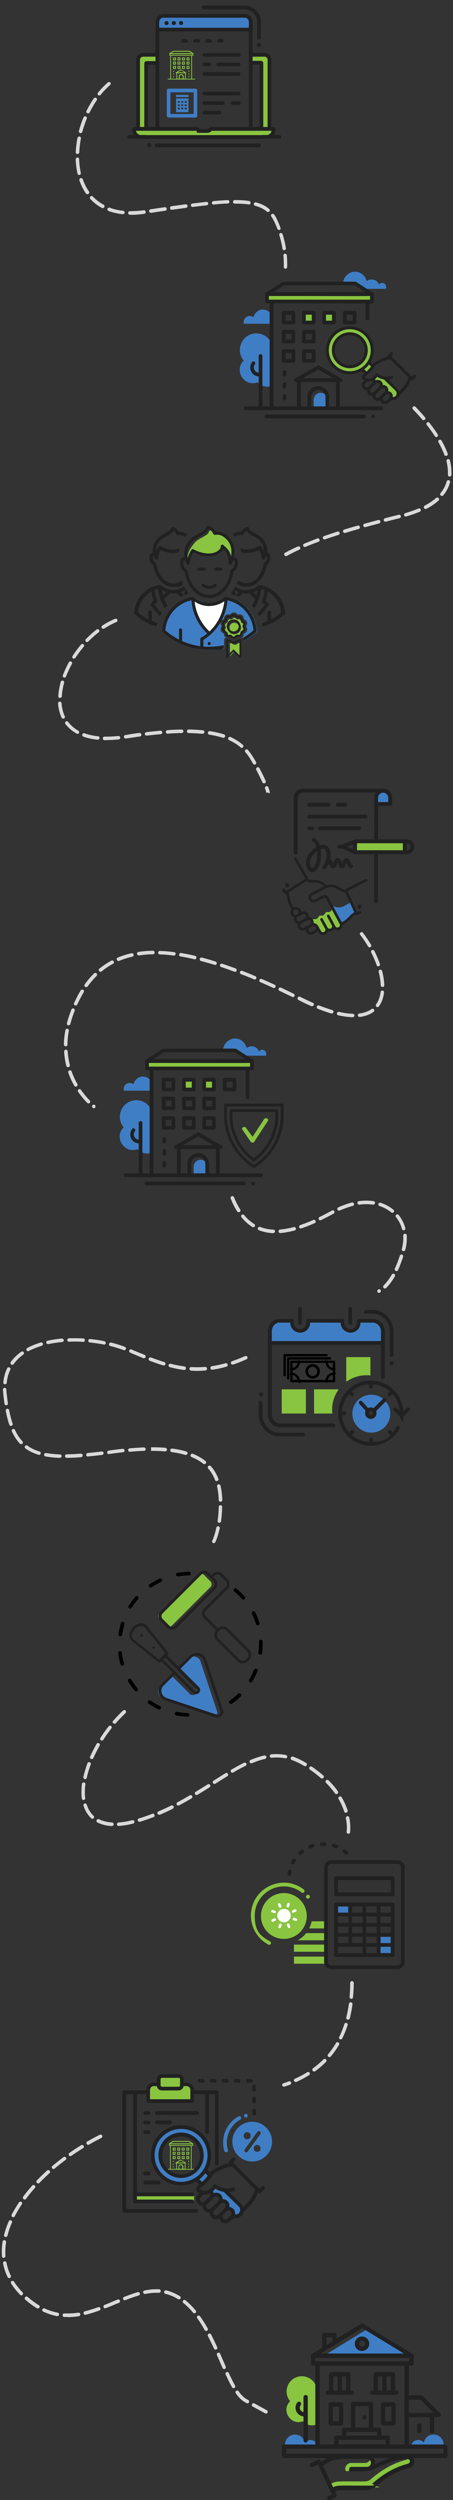 <svg xmlns="http://www.w3.org/2000/svg" id="Vrstva_1" version="1.1" viewBox="0 0 356 1963"><rect x="0" y="0" width="356" height="1963" fill="#333333" stroke="none"/><defs><style>.st0{fill:#d9d9d9}.st1{fill:#212122}.st3{fill:#fff}.st5{fill:#89c540}.st6{fill:#3f7ec5}</style></defs><path d="M204.9 101.3c0-54.6.2-51.8-.4-51.8h-7v-6.3h9.7c2.2 0 3.9 1.8 3.9 3.9v54.2h-6.3ZM115.5 101.3c0-54.6-.2-51.8.4-51.8h7v-6.3h-9.7c-2.2 0-3.9 1.8-3.9 3.9v54.2h6.3Z" class="st5"/><path d="M195.6 17.1c0-2.4-2-4.3-4.4-4.3h-63.6c-2.4 0-4.4 1.9-4.4 4.3v6.2h72.4z" class="st6"/><path d="M165.6 101.2c-1.1 2-2.7 1.6-7.7 1.6s-2.2-.6-2.7-1.6h-49.8v.8c0 3 2.5 5.5 5.5 5.5h98.5c3 0 5.5-2.5 5.5-5.5v-.8z" class="st5"/><path d="M115.6 114c0 .9.7 1.6 1.6 1.6s1.6-.7 1.6-1.6c0-2.2-3.3-2.2-3.3 0ZM201.9 35.3c0 2.2 3.3 2.2 3.3 0s-3.3-2.2-3.3 0M122.2 100.1V23.2c0-1.9 2.9-1.9 2.9 0V100c0 1.9-2.9 1.9-2.9 0ZM195.6 100.1V23.2c0-1.9 2.9-1.9 2.9 0V100c0 1.9-2.9 1.9-2.9 0Z" class="st1"/><path d="M202.1 29.7V17.3c0-5.5-4.5-10-10-10h-32c-1.9 0-1.9-2.9 0-2.9h32c7.1 0 12.9 5.8 12.9 12.9v12.4c0 1.9-2.9 1.9-2.9 0" class="st1"/><path d="M197 24.7h-73.3c-.8 0-1.4-.6-1.4-1.4v-6c0-3.5 2.8-6.3 6.3-6.3h63.7c3.5 0 6.3 2.8 6.3 6.3v6c0 .8-.7 1.5-1.5 1.4Zm-71.9-2.9h70.5v-4.5c0-1.9-1.5-3.4-3.4-3.4h-63.7c-1.9 0-3.4 1.5-3.4 3.4zM107.1 101.2V47c0-3 2.4-5.4 5.4-5.4h9.7c1.9 0 1.9 2.9 0 2.9h-9.7c-1.4 0-2.5 1.1-2.5 2.5v54.2c0 1.9-2.9 1.9-2.9 0M210.3 101.2V47c0-1.4-1.1-2.5-2.5-2.5h-9.7c-.8 0-1.5-.6-1.5-1.5s.6-1.5 1.5-1.5h9.7c3 0 5.4 2.4 5.4 5.4v54.2c0 1.9-2.9 1.9-2.9 0Z" class="st1"/><path d="M113.4 100.2V49.8c0-1 .8-1.8 1.8-1.8h7c.8 0 1.5.6 1.5 1.5s-.6 1.5-1.5 1.5h-5.9v49.4c0 1.9-2.9 1.9-2.9 0ZM204 99.4V50.8h-5.9c-.8 0-1.5-.6-1.5-1.5s.6-1.5 1.5-1.5h7c1 0 1.8.8 1.8 1.8v49.6c0 1.9-2.9 1.9-2.9 0Zm1.1-48.6" class="st1"/><path d="M209.4 109h-98.5c-3.8 0-7-3.1-7-7v-.8c0-.8.6-1.5 1.5-1.5 53.6 0 50.4-.3 51 .7.3.5.9.9 1.5.9 5.3 0 5.8.2 6.5-.9.3-.4.7-.7 1.3-.7H215c.8 0 1.5.6 1.5 1.5v.8c0 3.8-3.1 7-7 7Zm-102.5-6.3c.3 1.9 2 3.4 4 3.4h98.5c2 0 3.7-1.5 4-3.4h-47c-1.7 2-3.4 1.6-8.5 1.6s-2.6-.6-3.4-1.6H107Z" class="st1"/><path d="M219.6 108.9h-12.7c-1.9 0-1.9-2.9 0-2.9h12.7c.8 0 1.5.6 1.5 1.5s-.6 1.5-1.5 1.5ZM114.2 108.9h-12.7c-1.9 0-1.9-2.9 0-2.9h12.7c.8 0 1.5.6 1.5 1.5s-.6 1.5-1.5 1.5ZM203.6 115.7H123c-.8 0-1.5-.6-1.5-1.5s.6-1.5 1.5-1.5h80.6c1.9 0 1.9 2.9 0 2.9ZM129.3 18.1c0 2.1 3.2 2.1 3.2 0s-3.2-2.1-3.2 0M135 18.1c0 2.1 3.2 2.1 3.2 0s-3.2-2.1-3.2 0M140.7 18.1c0 2.1 3.2 2.1 3.2 0s-3.2-2.1-3.2 0" class="st1"/><path d="M153.6 92.3h-21.1c-.8 0-1.4-.6-1.4-1.4V71c0-.8.6-1.4 1.4-1.4h21.1c.8 0 1.4.6 1.4 1.4v19.9c0 .8-.6 1.4-1.4 1.4m-19.7-2.8h18.3v-17h-18.3z" class="st6"/><path d="M148.1 76.2v-1.7h-9.8v1.7z" class="st6"/><path d="M187.6 44.5h-27.1c-.8 0-1.4-.6-1.4-1.4s.6-1.4 1.4-1.4h27.1c1.9 0 1.9 2.9 0 2.9ZM187.6 52h-16.3c-.8 0-1.4-.6-1.4-1.4s.6-1.4 1.4-1.4h16.3c.8 0 1.4.6 1.4 1.4s-.6 1.4-1.4 1.4M164.5 52h-4c-1.9 0-1.9-2.9 0-2.9h4c.8 0 1.4.6 1.4 1.4s-.6 1.4-1.4 1.4ZM187.6 59.5h-27.1c-1.9 0-1.9-2.9 0-2.9h27.1c.8 0 1.4.6 1.4 1.4s-.6 1.4-1.4 1.4ZM187.6 74.9h-27.1c-1.9 0-1.9-2.9 0-2.9h27.1c1.9 0 1.9 2.9 0 2.9M187.6 82.4h-4.8c-1.9 0-1.9-2.9 0-2.9h4.8c1.9 0 1.9 2.9 0 2.9M175.2 82.4h-14.7c-1.9 0-1.9-2.9 0-2.9h14.7c.8 0 1.4.6 1.4 1.4s-.6 1.4-1.4 1.4ZM172.5 89.9h-11.9c-1.9 0-1.9-2.9 0-2.9h11.9c.8 0 1.4.6 1.4 1.4s-.6 1.4-1.4 1.4Z" class="st1"/><path d="M138.4 77.3v10.8h9.7V77.3zm2.9 8.5h-1.6v-1.3h1.6zm0-2.5h-1.6V82h1.6zm0-2.6h-1.6v-1.3h1.6zm2.7 5.1h-1.6v-1.3h1.6zm0-2.5h-1.6V82h1.6zm0-2.6h-1.6v-1.3h1.6zm2.7 5.1h-1.6v-1.3h1.6zm0-2.5h-1.6V82h1.6zm0-2.6h-1.6v-1.3h1.6z" class="st6"/><path d="M174.1 33.5h-1.8c-.8 0-1.5-.6-1.5-1.5s.6-1.5 1.5-1.5h1.8c.8 0 1.5.6 1.5 1.5s-.6 1.5-1.5 1.5m-9.1 0h-2.2c-1.9 0-1.9-2.9 0-2.9h2.2c.8 0 1.5.6 1.5 1.5s-.6 1.5-1.5 1.5Zm-9.4 0h-2.2c-1.9 0-1.9-2.9 0-2.9h2.2c.8 0 1.5.6 1.5 1.5s-.6 1.5-1.5 1.5Zm-9.5 0h-2.2c-1.9 0-1.9-2.9 0-2.9h2.2c.8 0 1.5.6 1.5 1.5s-.6 1.5-1.5 1.5Z" class="st1"/><path d="M153 62.4h-20.9q-.3 0-.3-.3c0-.3.1-.3.3-.3H153c.4 0 .4.6 0 .6" class="st5"/><path d="M145.7 62.4h-6.8q-.3 0-.3-.3v-4.9q0-.3.3-.3h6.8q.3 0 .3.3v4.9q0 .3-.3.3m-6.5-.7h6.2v-4.3h-6.2z" class="st5"/><path d="M143.9 62.4h-3.1q-.3 0-.3-.3v-2c0-1 .8-1.9 1.9-1.9s1.9.8 1.9 1.9v2q0 .3-.3.3Zm-2.8-.7h2.5v-1.6c0-.7-.6-1.2-1.2-1.2s-1.2.6-1.2 1.2v1.6ZM146.2 57.5h-7.9c-.3 0-.4-.4-.2-.6l3.9-2.3c.2-.1 0-.2 4.2 2.3.3.2.2.6-.2.6Zm-6.6-.7h5.4l-2.7-1.6zM133.4 42.4c-.1 0-.3 0-.3-.2 0-.1 0-.3.1-.4l2.9-1.9H149l2.9 1.9c.1 0 .2.2.1.4 0 .3 1.1.2-18.6.2m1.1-.6h16.1l-1.9-1.2h-12.3z" class="st5"/><path d="M151.7 43.7h-18.3q-.3 0-.3-.3v-1.3q0-.3.3-.3h18.3q.3 0 .3.3v1.3q0 .3-.3.3m-18-.6h17.7v-.6h-17.7z" class="st5"/><path d="M133.8 62V43.5q0-.3.3-.3c.3 0 .3.1.3.3V62c0 .4-.6.4-.6 0M150.3 62V43.5q0-.3.3-.3c.3 0 .3.1.3.3V62c0 .4-.6.4-.6 0M138 50.7h-1.7q-.3 0-.3-.3v-1.7q0-.3.3-.3h1.7q.3 0 .3.3v1.7q0 .3-.3.3m-1.4-.7h1v-1h-1zM141.5 50.7h-1.7q-.3 0-.3-.3v-1.7q0-.3.3-.3h1.7q.3 0 .3.3v1.7q0 .3-.3.3m-1.4-.7h1v-1h-1zM145 50.7h-1.7q-.3 0-.3-.3v-1.7q0-.3.3-.3h1.7q.3 0 .3.3v1.7q0 .3-.3.3m-1.3-.7h1v-1h-1zM138 47.4h-1.7q-.3 0-.3-.3v-1.7q0-.3.3-.3h1.7q.3 0 .3.3v1.7q0 .3-.3.3m-1.4-.7h1v-1h-1zM141.5 47.4h-1.7q-.3 0-.3-.3v-1.7q0-.3.3-.3h1.7q.3 0 .3.3v1.7q0 .3-.3.3m-1.4-.7h1v-1h-1zM145 47.4h-1.7q-.3 0-.3-.3v-1.7q0-.3.3-.3h1.7q.3 0 .3.3v1.7q0 .3-.3.3m-1.3-.7h1v-1h-1zM148.6 47.4h-1.7q-.3 0-.3-.3v-1.7q0-.3.3-.3h1.7q.3 0 .3.3v1.7q0 .3-.3.3m-1.3-.7h1v-1h-1zM148.6 50.7h-1.7q-.3 0-.3-.3v-1.7q0-.3.3-.3h1.7q.3 0 .3.3v1.7q0 .3-.3.3m-1.3-.7h1v-1h-1zM138 54.1h-1.7q-.3 0-.3-.3v-1.7q0-.3.3-.3h1.7q.3 0 .3.3v1.7q0 .3-.3.3m-1.4-.7h1v-1h-1zM141.5 54.1h-1.7q-.3 0-.3-.3v-1.7q0-.3.3-.3h1.7q.3 0 .3.3v1.7q0 .3-.3.3m-1.4-.7h1v-1h-1zM145 54.1h-1.7q-.3 0-.3-.3v-1.7q0-.3.3-.3h1.7q.3 0 .3.3v1.7q0 .3-.3.3m-1.3-.7h1v-1h-1zM148.6 54.1h-1.7q-.3 0-.3-.3v-1.7q0-.3.3-.3h1.7q.3 0 .3.3v1.7q0 .3-.3.3m-1.3-.7h1v-1h-1zM136.1 60.4v-.5c0-.4.6-.4.6 0v.5c0 .4-.6.4-.6 0m0-2.1v-.5c0-.4.6-.4.6 0v.5c0 .4-.6.4-.6 0m0-2.1v-.5c0-.4.6-.4.6 0v.5c0 .4-.6.4-.6 0M148.1 60.4v-.5c0-.4.6-.4.6 0v.5c0 .4-.6.4-.6 0m0-2.1v-.5c0-.4.6-.4.6 0v.5c0 .4-.6.4-.6 0m0-2.1v-.5c0-.4.6-.4.6 0v.5c0 .4-.6.4-.6 0M209.9 231h82.4v5.8h-82.4z" class="st5"/><path d="M206.7 243c-3.5 0-6.5 2.5-7.5 6.1-3.2-2.3-7.7-.3-7.7 3.8v1.3h23c.1-.6.2-1.4.2-2.1 0-4.9-3.6-9-8-9ZM297.7 223.4c-1.1-3.8-6.2-5.2-9.5-2.7-3.3-10.8-17.2-9.4-18.8 1.9h9.8l5.9 4.2h18.2c1.1-4.6-3.6-5.9-5.5-3.4Z" class="st6"/><path d="M254.8 245.6h7.6v7.6h-7.6zM238.8 245.6h7.6v7.6h-7.6z" class="st5"/><path d="M252 308.4c-3 0-5.5 2.5-5.5 5.5v6.5h10.9v-6.5c0-3-2.5-5.5-5.5-5.5ZM213.3 269.4v33.7c-3.9 1.3-8.2.2-10.9-2.9-10.3 3.9-18.9-9.2-10.9-17.1-6.2-7.4-2.3-18.9 7.1-21 6.1-1.4 12.2 1.8 14.7 7.4Z" class="st6"/><path d="M204.8 322.1c-.8 0-1.5-.6-1.5-1.5v-41.1c0-1.9 2.9-1.9 2.9 0v41.1c0 .8-.6 1.5-1.5 1.5Z" class="st1"/><path d="M198 284.3c1.2-1.5 3.5.2 2.3 1.8-2.3 3 .4 7.2 4.1 6.5 1.9-.4 2.5 2.5.6 2.8-6.3 1.3-10.8-5.9-6.9-11.1ZM299.5 322.1H193c-.8 0-1.5-.6-1.5-1.5s.6-1.5 1.5-1.5h106.5c1.9 0 1.9 2.9 0 2.9Z" class="st1"/><path d="M265.5 322.1h-30.6c-.8 0-1.5-.6-1.5-1.5v-22.1c0-.8.6-1.5 1.5-1.5h30.6c.8 0 1.5.6 1.5 1.5v22.1c0 .8-.6 1.5-1.5 1.5m-29.2-2.9H264V300h-27.7z" class="st1"/><path d="M257.2 322.1h-14.1c-.8 0-1.5-.6-1.5-1.5v-8.9c0-4.7 3.8-8.5 8.5-8.5s8.5 3.8 8.5 8.5v8.9c0 .8-.6 1.5-1.5 1.5Zm-12.6-2.9h11.2v-7.4c0-3.1-2.5-5.6-5.6-5.6s-5.6 2.5-5.6 5.6zM267.8 300h-35.3c-1.5 0-2-2-.7-2.7l17.7-10.2c1-.6 0-.8 19.1 10.2 1.3.7.8 2.7-.7 2.7Zm-29.9-2.9h24.4l-12.2-7zM209.9 232.4c-.6 0-1.2-.4-1.4-1s0-1.3.6-1.6l13-8.4c.2-.1.5-.2.8-.2 60.1 0 56.5-.2 57 .2l13.1 8.4c.5.3.8 1 .6 1.6-.4 1.5 5 1-83.8 1Zm4.9-2.9h72.5l-8.6-5.5h-55.4z" class="st1"/><path d="M292.3 238.2h-82.4c-.8 0-1.5-.6-1.5-1.5v-5.8c0-.8.6-1.5 1.5-1.5h82.4c.8 0 1.5.6 1.5 1.5v5.8c0 .8-.6 1.5-1.5 1.5m-81-2.9h79.5v-2.9h-79.5z" class="st1"/><path d="M211.9 320.7v-83.3c0-.8.6-1.5 1.5-1.5s1.5.6 1.5 1.5v83.3c0 1.9-2.9 1.9-2.9 0ZM287.4 250.1v-13.3c0-1.9 2.9-1.9 2.9 0v13.3c0 1.9-2.9 1.9-2.9 0M230.5 269.6h-7.6c-.8 0-1.5-.6-1.5-1.5v-7.6c0-.8.6-1.5 1.5-1.5h7.6c.8 0 1.5.6 1.5 1.5v7.6c0 .8-.6 1.5-1.5 1.5m-6.1-2.9h4.7V262h-4.7zM246.5 269.6h-7.6c-.8 0-1.5-.6-1.5-1.5v-7.6c0-.8.6-1.5 1.5-1.5h7.6c.8 0 1.5.6 1.5 1.5v7.6c0 .8-.6 1.5-1.5 1.5m-6.2-2.9h4.7V262h-4.7zM230.5 254.7h-7.6c-.8 0-1.5-.6-1.5-1.5v-7.6c0-.8.6-1.5 1.5-1.5h7.6c.8 0 1.5.6 1.5 1.5v7.6c0 .8-.6 1.5-1.5 1.5m-6.1-2.9h4.7v-4.7h-4.7zM246.5 254.7h-7.6c-.8 0-1.5-.6-1.5-1.5v-7.6c0-.8.6-1.5 1.5-1.5h7.6c.8 0 1.5.6 1.5 1.5v7.6c0 .8-.6 1.5-1.5 1.5m-6.2-2.9h4.7v-4.7h-4.7zM262.4 254.7h-7.6c-.8 0-1.5-.6-1.5-1.5v-7.6c0-.8.6-1.5 1.5-1.5h7.6c.8 0 1.5.6 1.5 1.5v7.6c0 .8-.6 1.5-1.5 1.5m-6.2-2.9h4.7v-4.7h-4.7zM278.6 254.7H271c-.8 0-1.5-.6-1.5-1.5v-7.6c0-.8.6-1.5 1.5-1.5h7.6c.8 0 1.5.6 1.5 1.5v7.6c0 .8-.6 1.5-1.5 1.5m-6.2-2.9h4.7v-4.7h-4.7zM230.5 284.8h-7.6c-.8 0-1.5-.6-1.5-1.5v-7.6c0-.8.6-1.5 1.5-1.5h7.6c.8 0 1.5.6 1.5 1.5v7.6c0 .8-.6 1.5-1.5 1.5m-6.1-2.9h4.7v-4.7h-4.7zM246.5 284.8h-7.6c-.8 0-1.5-.6-1.5-1.5v-7.6c0-.8.6-1.5 1.5-1.5h7.6c.8 0 1.5.6 1.5 1.5v7.6c0 .8-.6 1.5-1.5 1.5m-6.2-2.9h4.7v-4.7h-4.7zM222.1 313.1v-2.2c0-1.9 2.9-1.9 2.9 0v2.2c0 1.9-2.9 1.9-2.9 0m0-9.4v-2.2c0-1.9 2.9-1.9 2.9 0v2.2c0 1.9-2.9 1.9-2.9 0m0-9.4v-2.2c0-1.9 2.9-1.9 2.9 0v2.2c0 1.9-2.9 1.9-2.9 0M293.1 328.5c-1.9 0-1.9-2.9 0-2.9s1.9 2.9 0 2.9M286 328.5h-76.6c-.8 0-1.5-.6-1.5-1.5s.6-1.5 1.5-1.5H286c.8 0 1.5.6 1.5 1.5s-.6 1.5-1.5 1.5" class="st1"/><path d="M274.9 257.4c-9.7 0-17.6 7.9-17.6 17.6s7.9 17.6 17.6 17.6 17.6-7.9 17.6-17.6-7.9-17.6-17.6-17.6m0 30.6c-7.2 0-13-5.8-13-13s5.8-13 13-13 13 5.8 13 13-5.8 13-13 13" class="st5"/><path d="m293.128 288.044-5.445 5.445-2.616-2.616 5.445-5.445z" class="st5"/><path d="m292.3 288.5-2.5-2.5c-1.1-1.1.6-2.7 1.6-1.6l2.5 2.5c.5.5.5 1.2 0 1.6-.5.5-1.2.5-1.6 0" class="st1"/><path d="M304.6 307.9c-1-.7-.4-.3-.5-1.5-.2-1.5-1.2-2.6-2.7-3-1.1-.3-1.1-.1-1.5-1.2-.3-.6-.5-1.2-1-1.7-1.2-1.2-2.4-.7-3.8-1.3-2.4-1.1-.3-3.2.8-4.3.9-.9.8-.8 1.9 0s2.3 1.5 4.3 1.5l10 10c1.5 1.5 1.5 4 0 5.6-1 1-2.4 1.3-3.6 1.1-.3 0-.6-.2-.8-.3.6-4-2.3-4.4-3-4.9Z" class="st5"/><path d="M306.7 313.6c-1.4-.7-.3-2.7 1-2.1 1.9.9 4-.4 4-2.5s0-1.2-10.3-11.4c-1.1-1.1.6-2.7 1.6-1.6 10.2 10.2 11 10.3 11 13.1s-.5 2.6-1.5 3.6c-1.6 1.6-3.9 1.9-5.9.9Z" class="st1"/><path d="M312.4 308.3c.9-.5 5.5-4.6 7.5-8.9.5-1.1.9-2.2 1.3-3.2.6-1.4 2.7-.5 2.1.9-1.6 3.9-1.9 5.9-7.1 11.1-.2.2-1.7 1.7-2.7 2.2-1.3.7-2.4-1.3-1.1-2ZM274.9 293.8c-10.4 0-18.8-8.4-18.8-18.8s8.4-18.8 18.8-18.8 18.8 8.4 18.8 18.8-8.4 18.8-18.8 18.8m0-35.3c-9.1 0-16.5 7.4-16.5 16.5s7.4 16.5 16.5 16.5 16.5-7.4 16.5-16.5-7.4-16.5-16.5-16.5M285.5 305.3c-1.6-1.6-1.6-4.2 0-5.8l1.9-1.9c1.1-1.1 2.7.6 1.6 1.6l-1.9 1.9c-.7.7-.7 1.8 0 2.5s1.8.7 2.5 0l2.8-2.8c.7-.7.7-1.8 0-2.5-.5-.5-.5-1.2 0-1.6 1.7-1.7 4.4 3 1.6 5.8l-2.8 2.8c-1.6 1.6-4.2 1.6-5.8 0Z" class="st1"/><path d="M292.5 310.8c-3.6 0-5.5-4.4-2.9-7 4.5-4.5 5.1-5.5 7.2-5.5 3.6 0 5.5 4.4 2.9 7l-4.3 4.3c-.8.8-1.8 1.2-2.9 1.2m3-9.7-4.3 4.3c-1.7 1.7.9 4.2 2.5 2.5 4.7-4.7 4.8-4.6 4.8-5.6s-.2-.9-.5-1.3c-.7-.7-1.8-.7-2.5 0Z" class="st1"/><path d="M296.8 314.8c-3.6 0-5.5-4.4-2.9-7l4.3-4.3c1.6-1.6 4.2-1.6 5.8 0s1.6 4.2 0 5.8l-4.3 4.3c-.8.8-1.8 1.2-2.9 1.2m3-9.6-4.3 4.3c-.7.7-.7 1.8 0 2.5s1.8.7 2.5 0l4.3-4.3c.7-.7.7-1.8 0-2.5s-1.8-.7-2.5 0" class="st1"/><path d="M299.7 316.1c-1.6-1.6-1.6-4.2 0-5.8l2-2c2.6-2.6 7-.7 7 2.9s-1.2 2.9-3.2 4.9c-1.6 1.6-4.2 1.6-5.8 0m3.7-6.2-2 2c-.7.7-.7 1.8 0 2.5s1.8.7 2.5 0l2-2c.7-.7.7-1.8 0-2.5s-1.8-.7-2.5 0M284.4 296.4c-.4-3 4.2-3.2 8.8-11 .4-.6 8-5.3 13.2-5.6 1.6 0 1.6 2.2.1 2.3-3.5.2-8.6 2.8-11.4 4.7-2.1 3.4-4.2 5.6-6.9 7.8-.6.5-1.5 1.2-1.5 1.5 0 .6 2 1.2 3.3 1.2 3 0 5.1-3.2 5.3-3.6.4-.6 1.2-.7 1.7-.3 2.9 2.3 6.8 3 10.4 1.9 1.5-.5 2.1 1.7.7 2.2-3.9 1.2-8.1.7-11.6-1.6-1.1 1.4-3.3 3.7-6.5 3.7-2.2 0-5.3-1-5.6-3.2" class="st1"/><path d="M323.1 298.4c-19.5-19.5-18.4-18.2-18.4-18.9s.2-.7 2.3-2.8c1.1-1.1 2.7.6 1.6 1.6l-1.2 1.2 16.4 16.4 1.4-1.4c1.1-1.1 2.7.6 1.6 1.6l-2.2 2.2c-.5.5-1.2.5-1.6 0ZM287.1 294l-2.5-2.5c-1.1-1.1.6-2.7 1.6-1.6l2.5 2.5c.5.4.5 1.2 0 1.6-.5.5-1.2.5-1.6 0M274.9 289.1c-7.8 0-14.1-6.3-14.1-14.1s6.3-14.1 14.1-14.1S289 267.2 289 275s-6.3 14.1-14.1 14.1m0-25.9c-6.5 0-11.8 5.3-11.8 11.8s5.3 11.8 11.8 11.8 11.8-5.3 11.8-11.8-5.3-11.8-11.8-11.8" class="st1"/><path d="M184.1 489c-2 0-3.7 1.6-3.7 3.7s1.6 3.7 3.7 3.7 3.7-1.6 3.7-3.7-1.6-3.7-3.7-3.7" class="st5"/><path d="M191.2 491.8c.6-.9.2-2.1-.8-2.5-.6-.2-1-.8-1.1-1.5 0-1.1-1.1-1.8-2.1-1.5-.6.2-1.3 0-1.7-.6-.7-.8-1.9-.8-2.6 0-.4.5-1.1.7-1.7.6-1-.3-2.1.4-2.1 1.5 0 .7-.5 1.2-1.1 1.5-1 .4-1.4 1.6-.8 2.5.4.6.4 1.3 0 1.8-.6.9-.2 2.1.8 2.5.6.2 1 .8 1.1 1.5 0 1.1 1.1 1.8 2.1 1.5.7-.2 1.3 0 1.7.6.7.8 1.9.8 2.6 0 .4-.5 1.1-.7 1.7-.6 1 .3 2.1-.5 2.1-1.5 0-.7.5-1.2 1.1-1.5 1-.4 1.4-1.6.8-2.5-.4-.6-.4-1.3 0-1.8m-7.1 6.2c-2.9 0-5.3-2.4-5.3-5.3s2.4-5.3 5.3-5.3 5.3 2.4 5.3 5.3-2.4 5.3-5.3 5.3M187.2 505c-1.3 1.6-3.8 1.6-5.1 0-.5.1-1 .1-1.4 0v10.1l3.9-3.9 3.9 3.9h.2V505z" class="st5"/><path d="M201.9 495.3c-.9-14.4-12.1-25.1-23.9-26.6h-.5c-.3 0-.5.1-.7.3-3.3 3-7.6 4.6-12 4.6s-8.6-1.6-12-4.6c-.4-.4-.9-.4-1.2-.2-13.1 2.3-22.9 13.2-23.7 26.6 0 .4.1.7.4 1 4 3.6 8.5 6.6 13.3 8.8 0 0 .2.1.3.1 7.2 3.3 15 5.1 23.1 5.1s7.5-.4 11.1-1.1v-7.5l1.3-1.1c-.8-.6-1.3-1.5-1.3-2.5 0-.4-.3-.8-.7-1-.9-.4-1.6-1.1-1.9-2s-.2-2 .4-2.8q.3-.6 0-1.2c-.5-.8-.7-1.8-.4-2.8.3-.9 1-1.7 1.9-2 .4-.2.7-.5.7-.9 0-1 .5-1.9 1.3-2.5s1.8-.8 2.8-.5c.4.1.8 0 1.1-.4.6-.8 1.5-1.2 2.5-1.2s1.9.4 2.5 1.2c.3.4.8.5 1.1.4 1-.3 2 0 2.8.5.8.6 1.3 1.5 1.3 2.5 0 .4.3.8.7.9.9.4 1.6 1.1 1.9 2s.2 2-.4 2.8q-.3.6 0 1.2c.5.8.7 1.8.4 2.8-.3.9-1 1.7-1.9 2-.4.2-.7.5-.7.9 0 .9-.5 1.8-1.2 2.4l1.4 1.1v1.8c3.6-2 7-4.4 10.1-7.1.3-.2.4-.6.4-1Z" class="st6"/><path d="M182.1 441.2c5.4-10.4-3.5-22.6-12.7-21.7-1.6-2.8-3-2.8-4-2.9-.3 0-.5 0-.8.2-.2.2-.4.4-.4.7-.2 1.7-2.6 3-5.1 4.4-2.3 1.2-4.6 2.5-6.2 4.4-5.3 6.2-6.7 11.9-4.9 14.9 0 .2-.8 1.3-.6 1.4s.5.1.7 0c.3-.1.5-.3.6-.7.2-2.6.8-7 2.2-9.2 7.1 3.5 16.9 4.5 21.1.9.6-.5 2.8-2.7 3.2-3.9.9.8 3.3 3.9 3.8 5.2.8 1.9 1 3.1.9 5.2v.9l.2.7c0 .4 0 0 .3.1 0 0-.2.9-.1.9h.3c.2 0 .3-.7.6-.8.3 0 .6-.3.7-.6Z" class="st5"/><path d="M136.3 458c-6.4 0-12-6.2-13.3-14.9-.2-1-.7-1.4-1.2-1.7-.5-.4-1.1-.8-1.4-2-.4-1.7-.2-2.7 0-2.7h.2s.1 0 .2.1c.3.7.6 1.3.9 1.9.1.3.4.6.7.7 0 0 .2 0 .3.1h.6c.4-.1.8-.4.9-1v-.1c.2-2.3.9-4.5 2.1-6.5 5.2 2.5 10.3 3 14.3 1.7 0-1 .2-2.1.4-3.2-3.6 2-9.1 1.5-14.5-1.5-.6-.3-1.4-.1-1.8.4-.8 1.1-1.4 2.3-2 3.6v.2c-.2-2.4.4-5.3 2.8-8.2 1.2-1.5 3.3-2.6 5.2-3.7 2.3-1.3 4.6-2.5 5.6-4.4.7.4 1.6 1.2 2.3 2.7.3.5.9.9 1.5.8 1.3-.2 2.6 0 3.8.4.6.3 1 .6 1.5.9.6-.7 1.3-1.4 2-1.9-2-1.5-4.4-2.3-6.8-2.1-1.6-2.7-3.8-3.6-4.9-3.8-.4 0-.7 0-1 .3-.3.2-.5.5-.5.9-.2 1.4-2.4 2.6-4.7 3.9-2.2 1.2-4.5 2.5-6 4.3-3.2 3.8-3.8 7.6-3.4 10.8-.3 0-.7.1-1 .3-.9.5-2.3 1.9-1.3 5.8.5 2.3 1.7 3.1 2.3 3.5.1.1.2.2.3.2 1.5 9.9 8.3 17.1 16 17.1s5.3-.9 7.5-2.4c-.4-.8-.7-1.7-1.1-2.6-1.9 1.4-4.1 2.3-6.4 2.3Zm-16.1-14.4" class="st1"/><path d="M119.3 487.6v-6.9c0-.8-.6-1.4-1.4-1.4s-1.4.6-1.4 1.4v5.6c-2.8-1.5-5.5-3.3-8-5.5.6-7 4.7-13.1 10.6-16.4.3 2.4.8 4.8 1.7 7.1l-2.1 2.1c-.5.5-.5 1.2-.2 1.7 2.1 3.1 4.6 6 7.3 8.6.4-.9.9-1.7 1.3-2.5-2.1-2.1-4-4.3-5.8-6.7l1.9-1.9c.6-.6.4-1.2 0-2.1-.3-.7-.6-1.6-1-3.2-.3-1.4-.6-2.8-.6-4.3.9-.4 1.8-.6 2.7-.9.3 3.2 1.1 7.7 3.6 12.3.5 1 1.1 2.1 1.8 3 .6-.7 1.2-1.4 1.9-2.1-1-1.6-1.9-3.4-2.6-5.2l4.7-4.6c.8.1 1.6.2 2.4.2s1.8 0 2.6-.2l2.9 2.8c1.8-.8 3.8-1.5 5.8-1.9.1-.5.2-1.1.3-1.6-1.2-1.4-2.2-2.9-3.2-4.6-2.4 1.8-5.4 2.8-8.5 2.8s-6.9-1.3-9.5-3.6c-.4-.4-.9-.4-1.4-.3-10.9 1.9-19 11-19.7 22 0 .4.1.8.5 1.1 3.3 3 7 5.4 10.9 7.2 0 0 .2.1.3.1 1.9.9 3.9 1.6 5.9 2.2l.6-2.7c-1.6-.5-3.1-1.1-4.6-1.7Zm26.2-24.4q-.3 2.25-.9 4.2l-2.6-2.5c1.2-.4 2.4-1 3.5-1.7m-14.7 1.7-2.5 2.5c-.4-1.3-.6-2.7-.8-4.1 1.1.7 2.2 1.2 3.3 1.6M187.2 455.8c-.3.9-.7 1.8-1.1 2.6 2.3 1.5 4.8 2.4 7.5 2.4 7.8 0 14.5-7.2 16-17.1 0 0 .1 0 .3-.2.7-.5 1.8-1.2 2.3-3.5 1-4-.4-5.3-1.3-5.8-.3-.2-.7-.3-1-.3.4-3.1-.2-7-3.4-10.8-1.6-1.9-3.8-3.1-6-4.3-2.3-1.3-4.5-2.5-4.7-3.9 0-.4-.2-.7-.5-.9s-.7-.3-1-.3c-1.1.2-3.3 1.1-4.9 3.8-2.4-.2-4.8.6-6.8 2.1.7.6 1.4 1.2 2 1.9l1.5-.9c1.2-.5 2.5-.6 3.8-.4.6.1 1.2-.2 1.5-.8.7-1.5 1.7-2.3 2.3-2.7 1 1.8 3.2 3.1 5.6 4.4 2 1.1 4 2.2 5.2 3.7 2.4 2.9 3 5.8 2.8 8.2v-.2c-.5-1.3-1.2-2.5-2-3.6-.4-.6-1.1-.7-1.8-.4-5.5 2.9-11 3.4-14.5 1.5.3 1.1.4 2.2.4 3.2 4 1.4 9.1.8 14.3-1.7 1.2 2 1.9 4.2 2.1 6.5v.1c.1.5.5.8.9 1h.6c.1 0 .2 0 .3-.1.3-.1.5-.4.7-.7.3-.5.6-1.1.9-1.9 0 0 .1 0 .2-.1h.2c.2 0 .4 1.1 0 2.7-.3 1.3-.8 1.6-1.4 2-.5.4-1 .7-1.2 1.7-1.3 8.6-6.9 14.9-13.3 14.9-2.3 0-4.5-.8-6.4-2.3Zm22.5-12.2" class="st1"/><path d="m205.9 489.3.6 2.7c2-.6 4-1.3 5.9-2.2.1 0 .2 0 .3-.1 3.9-1.9 7.6-4.3 10.9-7.2.3-.3.5-.7.5-1.1-.7-11.1-8.8-20.1-19.7-22-.4-.2-.9-.1-1.4.3-2.6 2.3-6 3.6-9.5 3.6s-6-1-8.5-2.8c-.9 1.7-2 3.2-3.2 4.6.1.6.2 1.1.3 1.6 2 .5 4 1.1 5.8 1.9l2.9-2.8c.9.1 1.7.2 2.6.2.8 0 1.6 0 2.4-.2l4.7 4.6c-.7 1.8-1.6 3.6-2.6 5.2.7.7 1.3 1.4 1.9 2.1q1.05-1.5 1.8-3c2.4-4.7 3.3-9.1 3.6-12.3.9.2 1.9.5 2.7.9 0 1.4-.3 2.9-.6 4.3-.4 1.6-.8 2.6-1 3.2-.4 1-.6 1.5 0 2.1l1.9 1.9a46.5 46.5 0 0 1-5.8 6.7c.5.8.9 1.6 1.3 2.5 2.7-2.6 5.2-5.5 7.3-8.6.4-.5.3-1.3-.2-1.7l-2.1-2.1c.9-2.3 1.4-4.6 1.7-7.1 5.9 3.3 10 9.4 10.6 16.4-2.5 2.1-5.1 4-8 5.5v-5.6c0-.8-.6-1.4-1.4-1.4s-1.4.6-1.4 1.4v6.9c-1.5.7-3.1 1.2-4.6 1.7Zm-18.1-24.4-2.6 2.5q-.6-1.95-.9-4.2c1.1.7 2.2 1.3 3.5 1.7m14.6-1.5c-.2 1.4-.4 2.7-.8 4.1l-2.5-2.5c1.2-.4 2.3-.9 3.3-1.6M165.6 505.3c0 .7-.5 1.2-1.2 1.2s-1.2-.5-1.2-1.2c0-1.6 2.4-1.6 2.4 0M145.1 449c0-.1 0-.1-.5-.5-.8-.6-2-1.4-2.7-4-2.3-9.6 6.8-7.2 5-4.6-.4.5-1.1.7-1.7.3-1.2-.8-1.5 1.3-.9 3.8.8 3.2 2.7 2.3 3.2 4.6.1.7-.3 1.3-1 1.4s-1.3-.3-1.4-1M182.1 449.9c-1.2-.2-1.6-1.9.5-3.4.6-.4 1.3-.9 1.7-2.6.6-2.6.2-3.6-.2-3.9-.2-.1-.5 0-.8.1-1.3.9-2.7-1.1-1.4-2 1.1-.8 2.5-.8 3.5-.1 1.1.7 2.1 2.4 1.2 6.5-.6 2.6-1.8 3.5-2.7 4-.5.3-.5.4-.5.5-.1.6-.8 1.1-1.4 1Z" class="st1"/><path d="M164.3 469.6c-9.3 0-17.4-8.7-19.2-20.7-.2-1.6 2.2-1.9 2.4-.4 1.6 10.8 8.7 18.6 16.8 18.6s15.2-7.8 16.8-18.6c.2-1.6 2.6-1.2 2.4.4-1.8 12-9.9 20.7-19.2 20.7" class="st1"/><path d="M160.5 448.1h-4.2c-1.6 0-1.6-2.4 0-2.4h4.2c.7 0 1.2.5 1.2 1.2s-.5 1.2-1.2 1.2M173.6 448.1h-4.2c-1.6 0-1.6-2.4 0-2.4h4.2c.7 0 1.2.5 1.2 1.2s-.5 1.2-1.2 1.2M158.9 460.5c-1.3-1 .2-2.9 1.5-1.9 2.6 2 5.4 2 8 0 1.3-1 2.7 1 1.5 1.9-3.4 2.6-7.4 2.7-10.9 0ZM146.9 442.9c-2.2-3.5-4.2-11.3 2-18.8 1.9-2.2 4.6-3.7 7.3-5.2 3-1.6 5.7-3.2 6-5.1 0-.3.2-.6.5-.8s.6-.3.9-.2c1.3.2 4 1.4 5.9 4.7 10.8-1 19 13.1 12.5 25.3-.3.6-1 .8-1.6.5s-.8-1-.5-1.6q.75-1.5 1.2-3c1.1-3.8 2.5-13.1-7.1-18.2-1.7-.6-3.3-.8-5-.5-.5 0-1.1-.2-1.3-.7-1-2.2-2.5-3.3-3.5-3.8-1.9 4.3-9.9 6-13.4 10.2-5.4 6.4-3.7 13-1.9 15.9.4.6.2 1.3-.4 1.7s-1.3.2-1.7-.4Z" class="st1"/><path d="M146.7 442.2c.2-2.1.7-4.2 1.5-6.2.6-1.5 1.4-3 2.3-4.3.3-.5 1-.7 1.5-.4 7.7 4.1 15.6 4.4 19.9.7.9-.8 1.5-1.3 1.6-3.2 0-.5.3-.9.8-1.1.4-.2.9 0 1.3.3.2.2.5.4.7.7 1.3 1.2 3.3 2.9 4.3 5.3 1.1 2.6 1.6 5.5 1.4 8.3-.1 1.6-2.5 1.4-2.4-.2.2-2.5-.3-5-1.2-7.3-.6-1.5-1.8-2.8-2.9-3.8-.5 1.3-1.3 2-2 2.6-4.9 4.2-13.3 4.2-21.6 0-1.6 2.6-2.6 5.5-2.8 8.5-.1 1.6-2.5 1.4-2.4-.2ZM140.7 504.1v-9.5c0-.7.5-1.2 1.2-1.2s1.2.5 1.2 1.2v9.5c0 1.6-2.4 1.6-2.4 0M175.2 482.4c-.3 0-.6-.1-.8-.3l-6.9-6.8c-.5-.5-.5-1.2 0-1.7s1.2-.5 1.7 0l6.9 6.8c.5.5.5 1.2 0 1.7-.2.2-.5.4-.9.4ZM153.1 482c-.5-.5-.5-1.2 0-1.7l6.9-6.8c.5-.5 1.2-.5 1.7 0s.5 1.2 0 1.7l-6.9 6.8c-.5.5-1.2.5-1.7 0" class="st1"/><path d="m151.6 471.1 2.8 12.8 7.3 11 2.6 2.5 7.2-7.9 3.7-7.1 2.3-11.3-.2-1.5-7 4.3-5.8 2-7.1-2.7-4.6-2.9z" class="st3"/><path d="M158.6 509.9c-.7 0-1.2-.5-1.2-1.2 0-7.3-.2-7.7.7-8.1.2 0 16.7-8.3 18.4-30.5 0-.7.6-1.2 1.3-1.1.7 0 1.2.6 1.1 1.3-1.6 20.8-15.8 30.2-19.1 32.1v6.3c0 .7-.5 1.2-1.2 1.2M164.5 475.9c-5 0-9.8-1.8-13.6-5.2-1.2-1.1.4-2.8 1.6-1.8 3.3 3 7.6 4.6 12 4.6s1.2.5 1.2 1.2-.5 1.2-1.2 1.2" class="st1"/><path d="M164.5 475.9c-.7 0-1.2-.5-1.2-1.2s.5-1.2 1.2-1.2c4.4 0 8.6-1.6 12-4.6.5-.4 1.3-.4 1.7 0 .4.5.4 1.3 0 1.7-3.7 3.3-8.6 5.2-13.6 5.2ZM163.8 498.3c-3.7-3.3-6.7-7.1-9-11.5-3.3-6.4-4.2-12.5-4.4-16.4 0-1.6 2.3-1.7 2.4-.1.4 8.1 3.5 16.3 9.1 22.7 1.1 1.3 2.3 2.4 3.4 3.5.5.4.5 1.2.1 1.7s-1.2.5-1.7.1Z" class="st1"/><path d="M164.6 507.9c-12.8 0-25.1-4.6-34.7-13 1-12 9.8-21.7 21.7-23.8h.1c.6-.1 1-.6 1-1.2s-.5-1.2-1.2-1.2h-.3c-13.1 2.3-22.9 13.2-23.7 26.6 0 .4.1.7.4 1 10.1 9.1 23.2 14 36.7 14s7.6-.4 11.3-1.2v-2.5c-3.7.8-7.5 1.2-11.3 1.2ZM201.7 495.3c-.9-14.4-12.1-25.1-23.9-26.6h-.4c-.7 0-1.2.4-1.3 1.1 0 .7.4 1.2 1.1 1.3h.3c11.9 2.1 20.7 11.8 21.7 23.8-2.6 2.3-5.5 4.3-8.5 6.1l.7.6v1.8c3.5-2 6.8-4.3 9.9-7 .3-.2.4-.6.4-1ZM177.3 471" class="st1"/><path d="M183.6 497.2c-3 0-5.4-2.4-5.4-5.4s2.4-5.4 5.4-5.4 5.4 2.4 5.4 5.4-2.4 5.4-5.4 5.4m0-9.4c-2.2 0-4 1.8-4 4s1.8 4 4 4 4-1.8 4-4-1.8-4-4-4" class="st1"/><path d="M191.7 490.7c.7-1 .2-2.4-.9-2.9-.7-.3-1.2-.9-1.2-1.7 0-1.2-1.3-2.1-2.5-1.8-.7.2-1.5 0-2-.7-.8-1-2.2-1-3 0-.5.6-1.3.9-2 .7-1.2-.3-2.4.5-2.5 1.8 0 .8-.5 1.4-1.2 1.7-1.2.4-1.6 1.8-.9 2.9.4.6.4 1.5 0 2.1-.7 1-.2 2.4.9 2.9.7.3 1.2.9 1.2 1.7 0 1.2 1.3 2.1 2.5 1.8.8-.2 1.6 0 2 .7.8 1 2.2 1 3 0 .5-.6 1.3-.9 2-.7 1.2.3 2.4-.5 2.5-1.8 0-.8.5-1.4 1.2-1.7 1.2-.4 1.6-1.8.9-2.9-.4-.6-.4-1.5 0-2.1Z" style="fill:none;stroke:#212122;stroke-miterlimit:10;stroke-width:1.5px"/><path d="M177.7 517.7v-15.6h.8q.75.3 1.5 0h.5c0-.1.4.3.4.3.7.8 1.7 1.3 2.7 1.3 1.1 0 2.1-.5 2.7-1.3l.3-.4h.5v.1c.5.1 1 .2 1.6 0l.9-.2v14.6h-1.3l-4.8-4.8-5.8 5.8Zm5.8-7.9 4.7 4.7v-10.8h-.9c-.9 1-2.2 1.5-3.6 1.5s-2.7-.6-3.6-1.5h-.9v10.5l4.3-4.3Z" class="st1"/><path d="M301.6 621.8c-3 0-5.5 2.5-5.5 5.5v4h11.1v-4c0-3-2.5-5.5-5.5-5.5Z" class="st6"/><path d="M230.8 669.5v-43.1c0-3.9 3.2-7.1 7.1-7.1h62.4c.8 0 1.5.7 1.5 1.5s-.6 1.5-1.3 1.6c-2 .3-3.4 2-3.4 3.9V659c0 2-3 2-3 0 0-15.5-.4-34.4 1.3-36.7H238c-2.2 0-4 1.8-4 4v43.1c0 2-3 2-3 0ZM294 707.6v-37.5c0-2 3-2 3 0v37.5c0 2-3 2-3 0" class="st1"/><path d="M294 632.2v-5.9c0-3.9 3.2-7.1 7.1-7.1s7.1 3.2 7.1 7.1v4.9c0 .8-.7 1.5-1.5 1.5h-9.6c-.6 1.5-2.9 1.1-2.9-.6Zm3.1-2.4h8v-3.4c0-2.2-1.8-4-4-4s-4 1.8-4 4z" class="st1"/><path d="m247.5 731.6.1-.1z" style="fill:#fabf62"/><path d="M260.6 711.8c1.2 2.1-.6 4.7-3.1 4.3-.9-.1-1.7.3-2 1.1-.5 1.2-1.8 1.9-3.2 1.7-.9-.1-1.7.3-2 1.1-.6 1.3-1.9 1.9-3.2 1.7-.8-.1-1.6.2-2.1 1.2l-.5 3.3v.1c3.3-1.8 5.7 1.6 4.3 4l.9-.8h.3c.1.1 1.1 1.9 1.2 2.1 1.8 3.1 6.4 1 5.4-2.2 2.3 2.7 6.3-.2 4.9-3.2h.2l.8 1.4c1.4 2.3 4.7 1.9 5.4-.6s.1-1.3-7.5-15.3Z" class="st5"/><path d="M270.5 711.4c-3.5 1.9-7.6 1.3-10.4-1.2l8.4 15c6.8-2.8 7.4-7.1 11.2-8.4l-4.1-8.2z" class="st6"/><path d="M267.6 724.6c3.6-1.5 5.3-3.4 6.9-5 1.3-1.4 2.5-2.7 4.4-3.4.5-.2 1.1 0 1.3.6.2.5 0 1.1-.6 1.3-3.4 1.2-4.3 5.5-11.2 8.4-1.3.5-2.1-1.4-.8-1.9M231.5 723.5c-1.1-1.9-.3-4.4 1.6-5.4l3.6-2c1.9-1.1 4.4-.3 5.4 1.6 1.1 1.9.3 4.4-1.6 5.4l-3.6 2c-1.9 1.1-4.4.3-5.4-1.6m6.2-5.5-3.6 2c-2.2 1.2-.4 4.5 1.8 3.3l3.6-2c.9-.5 1.3-1.7.8-2.6s-1.7-1.3-2.6-.8Z" class="st1"/><path d="M228.7 718.4c-1-1.9-.3-4.4 1.6-5.4l.6-.3c1.9-1.1 4.4-.3 5.4 1.6 1.1 1.9.3 4.4-1.6 5.4l-.6.3c-1.9 1-4.4.3-5.4-1.6m3.2-3.9-.6.3c-2.2 1.2-.4 4.5 1.8 3.3l.6-.3c.9-.5 1.3-1.7.8-2.6s-1.7-1.3-2.6-.8ZM242.3 726.5c2.2-1.2 3.3-2.1 5.2-1.5 3.4 1 3.9 5.6.8 7.3-2 1.1-2.3 1.3-2.9 1.5-4.5 1.4-7.4-4.8-3.1-7.3m3.2.6c-.2.1-2.2 1.2-2.4 1.3-1.7 1.5-.3 3.9 1.8 3.3.2 0 2.2-1.2 2.4-1.3 1-.7 1.4-1.8.5-2.9-.6-.6-1.5-.9-2.4-.4ZM283.5 713.1c1.7-1.3-.3-3.9-2-2.5-1.7 1.3.3 3.9 2 2.5" class="st1"/><path d="M279.8 718.5c-.6-.2 0 .8-9-18.9-.2-.5 0-1.1.5-1.4l16-8c1.2-.6 2.2 1.2.9 1.9l-15.1 7.5 7.6 16.5 1.8-.8c1.3-.6 2.1 1.3.9 1.9l-2.7 1.2c-.2.1-.5.1-.8 0ZM229.2 714c-1-1.6-1.1-1.7-1.5-2.4-1.6-2.8-2-5.6-2.4-8-.4-2.3-.6-2.9-.6-2.9l2-.8c.9 2.5.7 6.6 2.9 10.6.4.7.4.7 1.4 2.3.3.5.2 1.1-.3 1.4s-1.1.2-1.4-.3ZM254.9 696.4c-1.6-2.1-4.3-3.4-7.2-3.4h-.6c-2.1 0-5.5-.2-7.2-1.4-.6-.4-.6-1.1-.2-1.6.4-.4.9-.5 1.4 0h.2c1.5.9 4.6 1 6.4 1 3.5 0 6.8 1.6 8.9 4.2.4.5.3 1.1-.2 1.5s-1.1.3-1.5-.2ZM255.6 729.3l-2-3.6c-.7-1.2 1.2-2.2 1.8-1l2 3.6c.8 1.4 3 1.3 3.5-.4.3-1 .1-.9-3.8-8.2-.7-1.2 1.2-2.2 1.8-1 3.9 7.2 4.6 7.8 4 9.8-.3 1-1 1.9-1.9 2.4-1.9 1.1-4.4.3-5.4-1.6" class="st1"/><path d="m261.7 728.3-4.6-8.6c-.7-1.2 1.2-2.2 1.8-1l4.6 8.6c.5.9 1.7 1.2 2.6.8.9-.5 1.3-1.7.8-2.6l-.3-.6c-.7-1.2 1.2-2.2 1.8-1l.3.6c1.1 1.9.3 4.4-1.6 5.4-1.9 1.1-4.4.3-5.4-1.6M250.4 732l-2.2-4c-.7-1.2 1.2-2.2 1.8-1l2.2 4c1.2 2.2 4.5.4 3.3-1.8l-3.7-6.8c-.7-1.2 1.2-2.2 1.8-1l3.7 6.8c1.1 1.9.3 4.4-1.6 5.4s-4.4.3-5.4-1.6ZM224 695.5c-.7-2 2.4-3.1 3.1-1 .7 2-2.4 3.1-3.1 1" class="st1"/><path d="m223.5 701.6-1.6-2.5c-.7-1.2 1-2.3 1.8-1.1l1 1.6 15.3-9.7-8.8-15c-.7-1.2 1.1-2.2 1.8-1.1l9.3 15.9c.3.5.1 1.1-.3 1.4l-17.1 10.8c-.5.3-1.1.2-1.4-.3M266.6 724.9 256 705.3c-.3-.5-.9-.7-1.4-.4-1.8.9-6.6 3.4-6.6 3.4-2 1-4.6 0-5.4-2.6-.6-1.7.1-3.7 1.8-4.5l10.5-5.4c3.9-2 8.1-1.5 11.4.6 2.7 1.8 4.9 2.7 6.2 2.7.6 0 1.1.4 1.1 1s-.4 1.1-1 1.1c-1.8 0-4.3-1-7.4-3-2.7-1.7-6-2.2-9.3-.5l-10.5 5.4c-.7.4-1.1 1.3-.7 2.2 1.1 2.2 2.2 1.3 3.7.5 1.4-.7 3.7-1.9 5.3-2.7 1.5-.8 3.4-.2 4.2 1.3l10.6 19.6c.3.5 0 1.1-.4 1.4-.5.3-1.1 0-1.4-.4ZM234.4 728.6c-1.1-1.9-.3-4.4 1.6-5.4l4.6-2.5c1.9-1.1 4.4-.3 5.4 1.6 1.1 1.9.3 4.4-1.6 5.4l-4.6 2.5c-1.9 1.1-4.4.3-5.4-1.6m7.2-6-4.6 2.5c-2.2 1.2-.4 4.5 1.8 3.3l4.6-2.5c.9-.5 1.3-1.7.8-2.6s-1.7-1.3-2.6-.8Z" class="st1"/><path d="m318.1 669.4.1-8.6h-39.1l-.1 8.6z" class="st5"/><path d="M318.1 670.7c-41.7 0-39.5.3-40.2-.5-.7-.7-.4-1.3-.3-9.6 0-.8.7-1.5 1.5-1.5 41.7 0 39.5-.3 40.2.5.7.7.4 1.3.3 9.6 0 .8-.7 1.5-1.5 1.5m-37.6-3.1h36.1v-5.5h-36.1z" class="st1"/><path d="M317 670.2c-.7-.7-.4-1.3-.3-9.6 0-.8.7-1.5 1.5-1.5h1.5c3.2 0 5.9 2.6 5.9 5.8 0 3.1-2.5 5.7-5.7 5.7h-1.8c-.4 0-.8-.1-1.1-.4m2.7-8.1v5.5c4 0 3.5-5.6 0-5.5M278.4 670.5c-10.4-4.6-10.8-4.4-10.8-5.8 0-1.3.3-1.1 10.9-5.5 1-.4 2.1.3 2.1 1.4-.1 9 .1 9.2-.8 9.8-.4.3-1 .3-1.4.1m-5.4-5.7 4.5 2v-3.9z" class="st1"/><path d="M266.6 663.3h3.8c2-.2 2.1 2.9 0 3h-3.8c-2 .1-2.1-2.9 0-3M275.9 681.6c-2 0-2.7-2-3.2-3.4 0-.3-.2-.6-.3-.9-.7 1.5-1.2 4.3-3.6 4.3s-2.9-2.8-3.5-4.3c-.1.3-.3.6-.3.9-.5 1.4-1.3 3.4-3.2 3.4s-2.7-2-3.2-3.4c-.2-.4-.4-1.1-.6-1.4-1.8-.3-1.6-3 .3-3s2.9 2.8 3.5 4.3c.1-.3.3-.6.3-.9.5-1.4 1.3-3.4 3.2-3.4s2.7 2 3.2 3.4c0 .3.2.6.3.9.7-1.6 1.2-4.3 3.6-4.3s3.1 3.7 3.8 4.8c.7.1 1.3.8 1.3 1.5s-.7 1.5-1.5 1.5Zm-17.7-4.8" class="st1"/><path d="M241.2 681.3c-1.7-4.1-.7-9.8 5.2-14.7.7-.6 1.4-1.1 2.1-1.6-.4-1.5-1.1-3.7-2.5-4.1-1.9-.6-1-3.5.9-2.9 2.4.8 3.6 3.2 4.4 5.7h.2c3.4-1.1 6 .1 7.3 2.8 1.6 3.2 1.4 10.1-2.6 15.5-1.2 1.6-3.6-.2-2.5-1.8 3.8-5.1 4.5-15.5-1.3-13.6-.2 0-.3.1-.5.2 1.2 7-.8 13.4-3 16.1-.9 1.2-2 1.8-3.2 1.9-2.1.2-3.8-1.4-4.6-3.3Zm7.9-13c-1.9 1.5-3.8 3.5-4.8 5.8-1.8 4.2.1 7.6 1.3 7.5 1.1-.1 2.3-2.6 2.8-4.3.9-2.9 1.1-6 .8-9ZM258.4 633.4H243c-2 0-2-3 0-3h15.4c.8 0 1.5.7 1.5 1.5s-.7 1.5-1.5 1.5M271.4 633.4h-6c-2 0-2-3 0-3h6c.8 0 1.5.7 1.5 1.5s-.7 1.5-1.5 1.5M287.3 642.7h-44.2c-.8 0-1.5-.7-1.5-1.5s.7-1.5 1.5-1.5h44.2c.8 0 1.5.7 1.5 1.5s-.7 1.5-1.5 1.5M282.4 651.9h-31.1c-.8 0-1.5-.7-1.5-1.5s.7-1.5 1.5-1.5h31.1c.8 0 1.5.7 1.5 1.5s-.7 1.5-1.5 1.5M245.4 651.9h-2.3c-.8 0-1.5-.7-1.5-1.5s.7-1.5 1.5-1.5h2.3c.8 0 1.5.7 1.5 1.5s-.7 1.5-1.5 1.5" class="st1"/><path d="M115.6 833.1H198v5.8h-82.4z" class="st5"/><path d="M112.4 845.2c-3.5 0-6.5 2.5-7.5 6.1-3.2-2.3-7.7-.3-7.7 3.8v1.3h23c.1-.6.2-1.4.2-2.1 0-4.9-3.6-9-8-9ZM203.4 825.5c-1.1-3.8-6.2-5.2-9.5-2.7-3.3-10.8-17.2-9.4-18.8 1.9h9.8l5.9 4.2H209c1.1-4.6-3.6-5.9-5.5-3.4Z" class="st6"/><path d="M160.5 847.8h7.6v7.6h-7.6zM144.5 847.8h7.6v7.6h-7.6z" class="st5"/><path d="M157.7 910.6c-3 0-5.5 2.5-5.5 5.5v6.5h10.9v-6.5c0-3-2.5-5.5-5.5-5.5ZM119 871.5v33.7c-3.9 1.3-8.2.2-10.9-2.9-10.3 3.9-18.9-9.2-10.9-17.1-6.2-7.4-2.3-18.9 7.1-21 6.1-1.4 12.2 1.8 14.7 7.4Z" class="st6"/><path d="M110.5 924.3c-.8 0-1.5-.6-1.5-1.5v-41.1c0-1.9 2.9-1.9 2.9 0v41.1c0 .8-.6 1.5-1.5 1.5Z" class="st1"/><path d="M103.7 886.5c1.2-1.5 3.5.2 2.3 1.8-2.3 3 .4 7.2 4.1 6.5 1.9-.4 2.5 2.5.6 2.8-6.3 1.3-10.8-5.9-6.9-11.1ZM205.2 924.3H98.7c-.8 0-1.5-.6-1.5-1.5s.6-1.5 1.5-1.5h106.5c1.9 0 1.9 2.9 0 2.9Z" class="st1"/><path d="M171.2 924.3h-30.6c-.8 0-1.5-.6-1.5-1.5v-22.1c0-.8.6-1.5 1.5-1.5h30.6c.8 0 1.5.6 1.5 1.5v22.1c0 .8-.6 1.5-1.5 1.5m-29.2-2.9h27.7v-19.2H142z" class="st1"/><path d="M162.9 924.3h-14.1c-.8 0-1.5-.6-1.5-1.5v-8.9c0-4.7 3.8-8.5 8.5-8.5s8.5 3.8 8.5 8.5v8.9c0 .8-.6 1.5-1.5 1.5Zm-12.7-2.9h11.2V914c0-3.1-2.5-5.6-5.6-5.6s-5.6 2.5-5.6 5.6zM173.5 902.2h-35.3c-1.5 0-2-2-.7-2.7l17.7-10.2c1-.6 0-.8 19.1 10.2 1.3.7.8 2.7-.7 2.7Zm-29.9-2.9H168l-12.2-7zM115.6 834.6c-.6 0-1.2-.4-1.4-1s0-1.3.6-1.6l13-8.4c.2-.1.5-.2.8-.2 60.1 0 56.5-.2 57 .2l13.1 8.4c.5.3.8 1 .6 1.6-.4 1.5 5 1-83.8 1Zm4.9-2.9H193l-8.6-5.5H129z" class="st1"/><path d="M198 840.4h-82.4c-.8 0-1.5-.6-1.5-1.5v-5.8c0-.8.6-1.5 1.5-1.5H198c.8 0 1.5.6 1.5 1.5v5.8c0 .8-.6 1.5-1.5 1.5m-81-2.9h79.5v-2.9H117z" class="st1"/><path d="M117.6 922.9v-83.3c0-.8.6-1.5 1.5-1.5s1.5.6 1.5 1.5v83.3c0 1.9-2.9 1.9-2.9 0ZM193.1 861.7V839c0-1.9 2.9-1.9 2.9 0v22.7c0 1.9-2.9 1.9-2.9 0M136.2 871.7h-7.6c-.8 0-1.5-.6-1.5-1.5v-7.6c0-.8.6-1.5 1.5-1.5h7.6c.8 0 1.5.6 1.5 1.5v7.6c0 .8-.6 1.5-1.5 1.5m-6.1-2.9h4.7v-4.7h-4.7zM152.2 871.7h-7.6c-.8 0-1.5-.6-1.5-1.5v-7.6c0-.8.6-1.5 1.5-1.5h7.6c.8 0 1.5.6 1.5 1.5v7.6c0 .8-.6 1.5-1.5 1.5m-6.2-2.9h4.7v-4.7H146zM168.1 871.7h-7.6c-.8 0-1.5-.6-1.5-1.5v-7.6c0-.8.6-1.5 1.5-1.5h7.6c.8 0 1.5.6 1.5 1.5v7.6c0 .8-.6 1.5-1.5 1.5m-6.2-2.9h4.7v-4.7h-4.7zM136.2 856.9h-7.6c-.8 0-1.5-.6-1.5-1.5v-7.6c0-.8.6-1.5 1.5-1.5h7.6c.8 0 1.5.6 1.5 1.5v7.6c0 .8-.6 1.5-1.5 1.5m-6.1-2.9h4.7v-4.7h-4.7zM152.2 856.9h-7.6c-.8 0-1.5-.6-1.5-1.5v-7.6c0-.8.6-1.5 1.5-1.5h7.6c.8 0 1.5.6 1.5 1.5v7.6c0 .8-.6 1.5-1.5 1.5M146 854h4.7v-4.7H146zM168.1 856.9h-7.6c-.8 0-1.5-.6-1.5-1.5v-7.6c0-.8.6-1.5 1.5-1.5h7.6c.8 0 1.5.6 1.5 1.5v7.6c0 .8-.6 1.5-1.5 1.5m-6.2-2.9h4.7v-4.7h-4.7zM184.2 856.9h-7.6c-.8 0-1.5-.6-1.5-1.5v-7.6c0-.8.6-1.5 1.5-1.5h7.6c.8 0 1.5.6 1.5 1.5v7.6c0 .8-.6 1.5-1.5 1.5m-6.1-2.9h4.7v-4.7h-4.7zM136.2 887h-7.6c-.8 0-1.5-.6-1.5-1.5v-7.6c0-.8.6-1.5 1.5-1.5h7.6c.8 0 1.5.6 1.5 1.5v7.6c0 .8-.6 1.5-1.5 1.5m-6.1-2.9h4.7v-4.7h-4.7zM152.2 887h-7.6c-.8 0-1.5-.6-1.5-1.5v-7.6c0-.8.6-1.5 1.5-1.5h7.6c.8 0 1.5.6 1.5 1.5v7.6c0 .8-.6 1.5-1.5 1.5m-6.2-2.9h4.7v-4.7H146zM168.1 887h-7.6c-.8 0-1.5-.6-1.5-1.5v-7.6c0-.8.6-1.5 1.5-1.5h7.6c.8 0 1.5.6 1.5 1.5v7.6c0 .8-.6 1.5-1.5 1.5m-6.2-2.9h4.7v-4.7h-4.7zM127.7 915.3v-2.2c0-1.9 2.9-1.9 2.9 0v2.2c0 1.9-2.9 1.9-2.9 0m0-9.4v-2.2c0-1.9 2.9-1.9 2.9 0v2.2c0 1.9-2.9 1.9-2.9 0m0-9.5v-2.2c0-1.9 2.9-1.9 2.9 0v2.2c0 1.9-2.9 1.9-2.9 0M198.8 930.7c-1.9 0-1.9-2.9 0-2.9s1.9 2.9 0 2.9M191.7 930.7h-76.6c-.8 0-1.5-.6-1.5-1.5s.6-1.5 1.5-1.5h76.6c.8 0 1.5.6 1.5 1.5s-.6 1.5-1.5 1.5" class="st1"/><path d="M198.3 897.1c-.6 0-1.2-.3-1.4-.8l-6.5-9.4c-.4-.7 0-1.6.8-1.9s1.8 0 2.2.7l5.1 6.9 9.1-13.9c.5-.7 1.5-.9 2.3-.5s1.1 1.3.6 2l-10.7 16.3c-.3.5-.8.7-1.4.7Z" class="st5"/><path d="M199.5 917c-.2 0-.4 0-.6-.2l-1.2-.8c-5.8-3.9-10.6-8.9-14.3-14.8-1.3-2.1-2.4-4.2-3.4-6.5-.3-.6-.5-1.3-.8-2-2-5.3-3-10.9-3-16.5v-8.5c0-.6.5-1.1 1.1-1.1h44.5c.6 0 1.1.5 1.1 1.1v8.5c0 5.6-1 11.2-3 16.5v.3c-.2.2-.3.5-.4.7-3.6 9-9.9 16.8-18.1 22.4l-1.2.8c-.2.1-.4.2-.6.2Zm-21.2-48.2v7.4c0 5.4 1 10.7 2.9 15.8.3.7.5 1.3.8 1.9.9 2.1 2 4.2 3.2 6.2 3.5 5.6 8.1 10.4 13.7 14.2l.6.4.6-.4c7.9-5.3 13.9-12.7 17.3-21.4 0-.2.1-.4.2-.6v-.3c2-5.1 3-10.4 3-15.8v-7.4zm21.2 43.1c-.2 0-.4 0-.6-.2-4.8-3.5-8.8-7.7-11.8-12.7-1.2-1.9-2.2-3.9-3.1-5.9-.3-.6-.5-1.2-.7-1.8-1.8-4.9-2.8-9.9-2.8-15v-4.2c0-.6.5-1.1 1.1-1.1h36c.6 0 1.1.5 1.1 1.1v4.2c0 5.1-.9 10.2-2.8 15v.3c-.2.2-.3.4-.3.5-3.1 7.8-8.4 14.5-15.3 19.6-.2.1-.4.2-.6.2ZM182.6 873v3.2c0 4.8.9 9.6 2.6 14.3.2.6.5 1.2.7 1.8.8 1.9 1.8 3.8 2.9 5.6 2.8 4.5 6.4 8.4 10.6 11.6 6.3-4.7 11.1-11 14-18.1 0-.1.1-.3.2-.4v-.4c1.9-4.6 2.8-9.4 2.8-14.3v-3.2h-33.8ZM290 1133.8v-3.3c0-.8.6-1.5 1.5-1.5s1.5.6 1.5 1.5v3.3c0 1.9-2.9 1.9-2.9 0Z" class="st1"/><path d="M291.8 1095.1c-8.2 0-14.9 6.7-14.9 14.9s6.7 14.9 14.9 14.9 14.9-6.7 14.9-14.9-6.7-14.9-14.9-14.9m-.3 18.5c-2.2 0-4-1.8-4-4s1.8-4 4-4 4 1.8 4 4-1.8 4-4 4" class="st6"/><path d="M306.1 1070.6c0 2.2 3.3 2.2 3.3 0s-3.3-2.2-3.3 0M203.5 1094.9c0 2.2 3.3 2.2 3.3 0s-3.3-2.2-3.3 0M291.4 1135.2c-14.1 0-25.6-11.5-25.6-25.6s11.5-25.6 25.6-25.6 25.6 11.5 25.6 25.6-2.9 1.9-2.9 0c0-12.5-10.2-22.7-22.7-22.7s-22.7 10.2-22.7 22.7 10.2 22.7 22.7 22.7 16-4.6 20-11.9c.9-1.7 3.5-.3 2.6 1.4-4.5 8.3-13.1 13.4-22.5 13.4Z" class="st1"/><path d="m314.5 1112.6-5-5c-1.4-1.4.7-3.4 2.1-2.1l4 4 4-4c1.4-1.4 3.4.7 2.1 2.1l-5 5c-.6.6-1.5.6-2.1 0ZM291.4 1114.1c-2.5 0-4.5-2-4.5-4.5s2-4.5 4.5-4.5 4.5 2 4.5 4.5-2 4.5-4.5 4.5m-1.5-4.5c0 2 3.1 2 3.1 0s-3.1-2-3.1 0" class="st1"/><path d="m288.1 1108.6-5.7-6.3c-1.3-1.4.9-3.4 2.1-2l5.7 6.3c.5.6.5 1.5 0 2.1-.6.5-1.5.5-2.1 0ZM292.7 1106.6l8.4-8.4c1.4-1.4 3.4.7 2.1 2.1l-8.4 8.4c-1.4 1.4-3.4-.7-2.1-2.1" class="st1"/><path d="M221.4 1090.9h19v19h-19z" class="st5"/><path d="M300.6 1045v9.5h-88.7v-9.5c0-3.8 2.7-7 6.4-7.8.3 0 .5 0 .7-.1h10.3v1.6c0 3.5 2.8 6.3 6.3 6.3s6.3-2.8 6.3-6.3v-1.6h26.9v1.6c0 3.5 2.8 6.3 6.3 6.3s6.3-2.8 6.3-6.3v-1.6c11.6 0 11.4 0 12.6.2 3.6.7 6.4 3.9 6.4 7.8Z" class="st6"/><path d="M300.6 1056h-88.7c-.8 0-1.5-.6-1.5-1.5s.6-1.5 1.5-1.5h88.7c1.9 0 1.9 2.9 0 2.9ZM235.7 1040.1c-.8 0-1.5-.6-1.5-1.5v-11.1c0-.8.6-1.5 1.5-1.5s1.5.6 1.5 1.5v11.1c0 .8-.6 1.5-1.5 1.5M273.8 1038.7v-11.1c0-1.9 2.9-1.9 2.9 0v11.1c0 1.9-2.9 1.9-2.9 0" class="st1"/><path d="M306.3 1064v-18.5c0-6.7-4.6-12.5-10.9-13.8-1.8-.3-2.3-.3-7-.3s-1.9-2.9 0-2.9c4.6 0 4.9 0 6.1.1 8.8 1.1 14.7 8.7 14.7 16.9v18.5c0 1.9-2.9 1.9-2.9 0M238.1 1127.9h-18.2c-9.1 0-16.5-7.6-16.5-17v-9.5c0-1.9 2.9-1.9 2.9 0v9.5c0 7.8 6.1 14.1 13.6 14.1h18.2c.8 0 1.5.6 1.5 1.5s-.6 1.5-1.5 1.5Z" class="st1"/><path d="M261.8 1120.7h-41.9c-5.2 0-9.4-4.4-9.4-9.9v-65.4c0-4.7 3.2-8.8 7.5-9.7.3 0 .6 0 .9-.1h10.5c.8 0 1.5.6 1.5 1.5v1.6c0 2.7 2.2 4.9 4.9 4.9s4.9-2.2 4.9-4.9v-1.6c0-.8.6-1.5 1.5-1.5h26.9c.8 0 1.5.6 1.5 1.5v1.6c0 2.7 2.2 4.9 4.9 4.9s4.9-2.2 4.9-4.9v-1.6c0-.8.6-1.5 1.5-1.5 12.1 0 11.6 0 12.9.2 4.4.9 7.6 5 7.6 9.7v35.8c0 .8-.6 1.5-1.5 1.5s-1.5-.6-1.5-1.5v-35.8c0-3.9-3-7-6.5-7h-9.6c0 4.6-3.6 7.9-7.8 7.9s-7.8-3.5-7.8-7.8c0-.1-24-.1-24-.1 0 4.4-3.5 7.9-7.8 7.9s-7.8-3.5-7.8-7.8c0-.1-8.1-.1-8.1-.1h-1.2c-3 .6-5.2 3.5-5.2 6.8v65.4c0 3.8 2.9 7 6.5 7H262c.8 0 1.5.6 1.5 1.5s-.6 1.5-1.5 1.5Z" class="st1"/><path d="M291.1 1080v-14.4h-19v19h.6c5.3-3.7 11.8-5.3 18.4-4.6M265.8 1091.5v-.6h-19v19h14.4c-.8-6.8 1-13.2 4.6-18.4" class="st5"/><path d="M290 1088.8v-3.3c0-1.9 2.9-1.9 2.9 0v3.3c0 1.9-2.9 1.9-2.9 0M275.7 1095.9l-2.4-2.4c-1.4-1.4.7-3.4 2.1-2.1l2.4 2.4c.6.6.6 1.5 0 2.1s-1.5.6-2.1 0M270.6 1111.1h-3.3c-1.9 0-1.9-2.9 0-2.9h3.3c.8 0 1.5.6 1.5 1.5s-.6 1.5-1.5 1.5ZM273.3 1125.7l2.4-2.4c1.4-1.4 3.4.7 2.1 2.1l-2.4 2.4c-1.4 1.4-3.4-.7-2.1-2.1M307.5 1127.7l-2.4-2.4c-1.4-1.4.7-3.4 2.1-2.1l2.4 2.4c.6.6.6 1.5 0 2.1s-1.5.6-2.1 0M305.1 1093.9l2.4-2.4c1.4-1.4 3.4.7 2.1 2.1l-2.4 2.4c-1.4 1.4-3.4-.7-2.1-2.1" class="st1"/><path d="M262.5 1085.2H229c-.4 0-.7-.3-.7-.7v-15.2c0-.4.3-.7.7-.7h33.5c.4 0 .7.3.7.7v15.2c0 .4-.3.7-.7.7m-32.8-1.5h32.1v-13.8h-32.1z"/><path d="M262.5 1085.4H229c-.5 0-.9-.4-.9-.9v-15.2c0-.5.4-.9.9-.9h33.5c.5 0 .9.4.9.9v15.2c0 .5-.4.9-.9.9m-33.5-16.7c-.3 0-.5.2-.5.5v15.2c0 .3.2.5.5.5h33.5c.3 0 .5-.2.5-.5v-15.2c0-.3-.2-.5-.5-.5zm32.9 15.2h-32.4v-14.1h32.4zm-32-.4h31.7v-13.4h-31.7z"/><path d="M229 1075.8c-.4 0-.7-.3-.7-.7s.3-.7.7-.7c2.8 0 5.1-2.3 5.1-5.1s.3-.7.7-.7.7.3.7.7c0 3.6-2.9 6.6-6.6 6.6Z"/><path d="M229 1076c-.5 0-.9-.4-.9-.9s.4-.9.9-.9c2.7 0 4.9-2.2 4.9-4.9s.4-.9.9-.9.9.4.9.9c0 3.7-3 6.8-6.8 6.8Zm5.8-7.3c-.3 0-.5.2-.5.5 0 2.9-2.4 5.3-5.3 5.3s-.5.2-.5.5.2.5.5.5c3.5 0 6.4-2.9 6.4-6.4s-.2-.5-.5-.5ZM262.5 1075.8c-3.6 0-6.6-2.9-6.6-6.6s.3-.7.7-.7.7.3.7.7c0 2.8 2.3 5.1 5.1 5.1s.7.3.7.7-.3.7-.7.7Z"/><path d="M262.5 1076c-3.7 0-6.8-3-6.8-6.8s.4-.9.9-.9.9.4.9.9c0 2.7 2.2 4.9 4.9 4.9s.9.4.9.9-.4.9-.9.9Zm-5.9-7.3c-.3 0-.5.2-.5.5 0 3.5 2.9 6.4 6.4 6.4s.5-.2.5-.5-.2-.5-.5-.5c-2.9 0-5.3-2.4-5.3-5.3s-.2-.5-.5-.5ZM234.8 1085.2c-.4 0-.7-.3-.7-.7 0-2.8-2.3-5.1-5.1-5.1s-.7-.3-.7-.7.3-.7.7-.7c3.6 0 6.6 2.9 6.6 6.6s-.3.7-.7.7Z"/><path d="M234.8 1085.4c-.5 0-.9-.4-.9-.9 0-2.7-2.2-4.9-4.9-4.9s-.9-.4-.9-.9.4-.9.9-.9c3.7 0 6.8 3 6.8 6.8s-.4.9-.9.9Zm-5.8-7.3c-.3 0-.5.2-.5.5s.2.5.5.5c2.9 0 5.3 2.4 5.3 5.3s.2.5.5.5.5-.2.5-.5c0-3.5-2.9-6.4-6.4-6.4ZM256.6 1085.2c-.4 0-.7-.3-.7-.7 0-3.6 2.9-6.6 6.6-6.6s.7.3.7.7-.3.7-.7.7c-2.8 0-5.1 2.3-5.1 5.1s-.3.7-.7.7Z"/><path d="M256.6 1085.4c-.5 0-.9-.4-.9-.9 0-3.7 3-6.8 6.8-6.8s.9.4.9.9-.4.9-.9.9c-2.7 0-4.9 2.2-4.9 4.9s-.4.9-.9.9Zm5.9-7.3c-3.5 0-6.4 2.9-6.4 6.4s.2.5.5.5.5-.2.5-.5c0-2.9 2.4-5.3 5.3-5.3s.5-.2.5-.5-.2-.5-.5-.5ZM226.5 1083c-.4 0-.7-.3-.7-.7v-15.7c0-.4.3-.7.7-.7h32.9c.4 0 .7.3.7.7s-.3.7-.7.7h-32.2v15c0 .4-.3.7-.7.7"/><path d="M226.5 1083.2c-.5 0-.9-.4-.9-.9v-15.7c0-.5.4-.9.9-.9h32.9c.5 0 .9.4.9.9s-.4.9-.9.9h-32v14.8c0 .5-.4.9-.9.9m0-17.2c-.3 0-.5.2-.5.5v15.7c0 .3.2.5.5.5s.5-.2.5-.5V1067h32.4c.3 0 .5-.2.5-.5s-.2-.5-.5-.5z"/><path d="M223.7 1080.5c-.4 0-.7-.3-.7-.7v-15.7c0-.4.3-.7.7-.7h32.9c.4 0 .7.3.7.7s-.3.7-.7.7h-32.2v15c0 .4-.3.7-.7.7"/><path d="M223.7 1080.7c-.5 0-.9-.4-.9-.9v-15.7c0-.5.4-.9.9-.9h32.9c.5 0 .9.4.9.9s-.4.9-.9.9h-32v14.8c0 .5-.4.9-.9.9m0-17.2c-.3 0-.5.2-.5.5v15.7c0 .3.2.5.5.5s.5-.2.5-.5v-15.2h32.4c.3 0 .5-.2.5-.5s-.2-.5-.5-.5zM245.7 1082.3c-3 0-5.5-2.5-5.5-5.5s2.5-5.5 5.5-5.5 5.5 2.5 5.5 5.5-2.5 5.5-5.5 5.5m0-9.3c-2.1 0-3.8 1.7-3.8 3.8s1.7 3.8 3.8 3.8 3.8-1.7 3.8-3.8-1.7-3.8-3.8-3.8"/><path d="M245.7 1082.5c-3.1 0-5.7-2.5-5.7-5.7s2.5-5.7 5.7-5.7 5.7 2.5 5.7 5.7-2.5 5.7-5.7 5.7m0-11c-2.9 0-5.3 2.4-5.3 5.3s2.4 5.3 5.3 5.3 5.3-2.4 5.3-5.3-2.4-5.3-5.3-5.3m0 9.3c-2.2 0-4-1.8-4-4s1.8-4 4-4 4 1.8 4 4-1.8 4-4 4m0-7.6c-2 0-3.6 1.6-3.6 3.6s1.6 3.6 3.6 3.6 3.6-1.6 3.6-3.6-1.6-3.6-3.6-3.6"/><path d="M168.4 1347.2c.6 0 1.2-.2 1.7-.7.7-.7.9-1.6.6-2.5l-13.1-39.4c-.6-1.9-2.2-3.3-4.2-3.8s-4 .1-5.4 1.5l-8.7 8.7 14.4 14.4c.6.6 1 1.4 1 2.3s-.3 1.7-1 2.3c-1.3 1.3-3.4 1.3-4.6 0l-14.4-14.4-8.7 8.7c-1.4 1.4-2 3.4-1.5 5.4s1.9 3.5 3.8 4.2l39.4 13.1c.3 0 .5.1.8.1Z" class="st6"/><path d="M157.9 1235.5c-.8 0-1.6.3-2.2.9l-30.4 30.4c-1.2 1.2-1.2 3.2 0 4.4l5.3 5.3c1.2 1.2 3.2 1.2 4.4 0l30.4-30.4c1.2-1.2 1.2-3.2 0-4.4l-5.3-5.3c-.6-.6-1.4-.9-2.2-.9" class="st5"/><path d="M111 1274.6h.5c1.7.1 3.3.9 4.3 2.3l16.4 20.7c.3.4.3 1 0 1.4l-6.2 6.2c-.4.4-1 .4-1.4 0l-20.7-16.4c-1.3-1-2.1-2.5-2.3-4.3-.2-2.4.9-4.9 3-7 1.9-1.9 4.3-3 6.5-3Zm18.9 23.6-15.8-19.9c-.7-.9-1.6-1.4-2.8-1.5-1.7-.1-3.7.8-5.3 2.4s-2.5 3.6-2.4 5.3c0 1.1.6 2.1 1.4 2.7l20 15.8 4.9-4.9ZM154.6 1297.8c.6 0 1.2 0 1.8.2 2.7.6 4.8 2.6 5.7 5.2l13.1 39.4c.6 1.7.1 3.4-1.1 4.7-1.2 1.2-3 1.7-4.7 1.1l-39.4-13.1c-2.6-.9-4.6-3-5.2-5.7s.2-5.5 2.1-7.4l9.4-9.4c.4-.4 1.1-.4 1.5 0L153 1328c.4.4 1.2.4 1.6 0s.4-1.2 0-1.6l-15.2-15.2c-.4-.4-.4-1.1 0-1.5l9.4-9.4c1.5-1.5 3.5-2.3 5.6-2.3Zm16.3 48.7c.6 0 1.2-.2 1.7-.7.7-.7.9-1.6.6-2.5l-13.1-39.4c-.6-1.9-2.2-3.3-4.2-3.8s-4 .1-5.4 1.5l-8.7 8.7 14.4 14.4c.6.6 1 1.4 1 2.3s-.3 1.7-1 2.3c-1.3 1.3-3.4 1.3-4.6 0l-14.4-14.4-8.7 8.7c-1.4 1.4-2 3.4-1.5 5.4s1.9 3.5 3.8 4.2l39.4 13.1c.3 0 .5.1.8.1Z" class="st1"/><path d="M129.9 1298.8c.3 0 .5.1.8.3l25.6 25.6c1.3 1.3 1.3 3.4 0 4.6-1.3 1.3-3.4 1.3-4.6 0l-25.6-25.6c-.4-.4-.4-1.1 0-1.5l3.1-3.1c.2-.2.5-.3.8-.3Zm24.8 29.1c.4-.4.4-1.2 0-1.6l-24.9-24.9-1.6 1.6 24.9 24.9c.4.4 1.2.4 1.6 0M121.4 1293c.4.4.4 1.1 0 1.5s-1.1.4-1.5 0-.4-1.1 0-1.5c.2-.2.5-.3.8-.3s.5 0 .8.3ZM111.9 1283.5c.4.4.4 1.1 0 1.5s-1.1.4-1.5 0-.4-1.1 0-1.5c.2-.2.5-.3.8-.3s.5 0 .8.3ZM135.2 1279.6c-1.4 0-2.7-.5-3.7-1.5l-5.3-5.3c-2.1-2.1-2.1-5.4 0-7.5l30.4-30.4c2.1-2.1 5.4-2.1 7.5 0l5.3 5.3c1 1 1.5 2.3 1.5 3.7s-.5 2.7-1.5 3.7L139 1278c-1 1-2.3 1.5-3.7 1.5Zm25.2-44.1c-.8 0-1.6.3-2.2.9l-30.4 30.4c-1.2 1.2-1.2 3.2 0 4.4l5.3 5.3c1.2 1.2 3.2 1.2 4.4 0l30.4-30.4c1.2-1.2 1.2-3.2 0-4.4l-5.3-5.3c-.6-.6-1.4-.9-2.2-.9" class="st1"/><path d="M171.2 1281c-.3 0-.5-.1-.8-.3l-10.4-10.4c-1.9-1.9-1.9-5 0-6.9l17.6-17.6c.5-.5.8-1.2.8-2s-.3-1.4-.8-2l-4.8-4.8c-1-1-2.9-1-3.9 0l-2.1 2.1c-.4.4-1.1.4-1.5 0s-.4-1.1 0-1.5l2.1-2.1c.9-.9 2.2-1.4 3.5-1.4s2.5.5 3.5 1.4l4.8 4.8c.9.9 1.4 2.2 1.4 3.5s-.5 2.5-1.4 3.5l-17.6 17.6c-1.1 1.1-1.1 2.8 0 3.9l10.4 10.4c.4.4.4 1.1 0 1.5-.2.2-.5.3-.8.3" class="st1"/><path d="M190.7 1306.1c-1.6 0-3.2-.6-4.3-1.8l-16.2-16.2c-1.2-1.2-1.8-2.7-1.8-4.3s.6-3.2 1.8-4.3l.6-.6c1.2-1.2 2.7-1.8 4.3-1.8s3.2.6 4.3 1.8l16.2 16.2c1.2 1.2 1.8 2.7 1.8 4.3s-.6 3.2-1.8 4.3l-.6.6c-1.2 1.2-2.7 1.8-4.3 1.8m-15.6-26.9c-1.1 0-2.1.4-2.8 1.2l-.6.6c-.8.8-1.2 1.7-1.2 2.8s.4 2.1 1.2 2.8l16.2 16.2c.8.8 1.7 1.2 2.8 1.2s2.1-.4 2.8-1.2l.6-.6c.8-.8 1.2-1.7 1.2-2.8s-.4-2.1-1.2-2.8l-16.2-16.2c-.8-.8-1.7-1.2-2.8-1.2" class="st1"/><path d="M147.6 1347.9h-.2c-3-.1-6-.4-8.9-1-.8-.2-1.3-.9-1.1-1.7s.9-1.3 1.7-1.1c2.8.5 5.6.9 8.4 1 .8 0 1.4.7 1.4 1.5 0 .7-.6 1.3-1.3 1.4Zm-22.4-5.6c-.2 0-.5 0-.7-.1-2.7-1.3-5.3-2.8-7.7-4.5-.7-.5-.8-1.4-.4-2 .5-.7 1.4-.8 2-.4 2.3 1.6 4.8 3.1 7.3 4.3.7.4 1 1.2.7 1.9-.2.5-.7.8-1.2.8m56.2-4.4q-.75 0-1.2-.6c-.5-.7-.3-1.6.4-2 2.3-1.6 4.5-3.4 6.5-5.4.6-.6 1.5-.5 2.1 0 .6.6.5 1.5 0 2.1-2.1 2.1-4.5 4-6.9 5.7-.2.2-.5.3-.8.3Zm-74.3-9.8c-.4 0-.9-.1-1.2-.5-1.9-2.3-3.7-4.7-5.2-7.3-.4-.7-.2-1.6.5-2s1.6-.2 2 .5c1.5 2.4 3.1 4.7 4.9 6.9.5.6.4 1.5-.2 2-.2.2-.5.3-.8.3Zm90-7.1c-.3 0-.5 0-.8-.2-.7-.4-.9-1.3-.5-2 1.5-2.4 2.7-5 3.8-7.6.3-.7 1.1-1.1 1.9-.8.7.3 1.1 1.1.8 1.9-1.1 2.8-2.5 5.4-4 8-.3.4-.7.7-1.2.7m-100.9-13.2c-.7 0-1.3-.4-1.5-1q-1.2-4.35-1.8-8.7c0-.8.5-1.5 1.3-1.6s1.5.5 1.6 1.3c.3 2.8.9 5.6 1.7 8.3.2.8-.2 1.6-1 1.8h-.3Zm108.4-8.6h-.2c-.8 0-1.4-.8-1.3-1.6.3-2.8.5-5.6.4-8.5 0-.9.6-1.6 1.4-1.6s1.5.6 1.5 1.4c.1 3.1 0 6.1-.4 9 0 .7-.7 1.3-1.4 1.3m-110-14.4h-.3c-.8-.1-1.3-.8-1.2-1.6.4-2.9 1.1-5.9 1.9-8.7.2-.8 1-1.2 1.8-1s1.2 1 1 1.8c-.8 2.7-1.4 5.5-1.8 8.3 0 .7-.7 1.2-1.3 1.2Zm107.9-8.7c-.6 0-1.2-.4-1.4-1-.8-2.7-1.9-5.3-3.1-7.9-.4-.7 0-1.6.7-1.9.7-.4 1.6 0 1.9.7 1.3 2.7 2.4 5.5 3.3 8.3.2.8-.2 1.6-1 1.8zm-100-13c-.3 0-.6 0-.9-.2-.7-.4-.9-1.3-.5-2 1.6-2.5 3.4-4.9 5.3-7.2.5-.6 1.4-.7 2-.1.6.5.7 1.4.1 2-1.8 2.1-3.5 4.4-5 6.8-.3.4-.7.6-1.1.7Zm88.8-7.1c-.4 0-.8-.2-1.1-.5-1.9-2.1-3.9-4.1-6.1-5.9-.6-.5-.7-1.4-.2-2s1.4-.7 2-.2c2.3 1.9 4.4 4 6.4 6.2.5.6.5 1.5-.1 2-.3.2-.6.3-.9.4m-72.8-9.5c-.5 0-1-.2-1.3-.6-.4-.7-.3-1.6.4-2 2.5-1.7 5.1-3.1 7.8-4.4.7-.3 1.6 0 1.9.7s0 1.6-.7 1.9c-2.6 1.2-5 2.6-7.4 4.2-.2.1-.5.2-.7.2m29.9-12.4c.8 0 1.5.6 1.5 1.4s-.6 1.5-1.4 1.5c-2.8 0-5.7.3-8.4.8h-.2c-.7 0-1.4-.5-1.5-1.2-.1-.8.4-1.5 1.2-1.7"/><path d="M231 1536.3h25.7v5.6H231zM231 1526.9h25.7v5.6H231zM244.9 1508.6c-.4 2-1.1 3.9-2 5.6h13.7v-5.6zM240.6 1517.9c-1.8 2.3-4 4.2-6.6 5.6h22.7v-5.6zM242 1490.8c-2 0-2-3 0-3s2 3 0 3" class="st5"/><circle cx="223.1" cy="1504.1" r="18" class="st5" transform="rotate(-67.3 223.335 1504.273)"/><path d="M210.8 1526.8a25.71 25.71 0 0 1-13.6-22.7c0-21.5 24.8-33.5 41.6-20.4.6.5.7 1.4.3 2-.5.6-1.4.7-2 .3-4-3.1-8.9-4.8-14-4.8-12.6 0-22.9 10.3-22.9 22.9s4.6 16.2 12 20.2c.7.4 1 1.3.6 2s-1.3 1-2 .6Z" class="st5"/><path d="M312.3 1546.1h-51.9c-3.1 0-5.7-2.6-5.7-5.7v-74.1c0-3.1 2.6-5.7 5.7-5.7h51.9c3.1 0 5.7 2.6 5.7 5.7v74.1c0 3.1-2.6 5.7-5.7 5.7m-51.9-82.6c-1.5 0-2.8 1.2-2.8 2.8v74.1c0 1.5 1.2 2.8 2.8 2.8h51.9c1.5 0 2.8-1.2 2.8-2.8v-74.1c0-1.5-1.2-2.8-2.8-2.8z" class="st1"/><path d="M308.6 1488.9h-44.5c-.8 0-1.5-.6-1.5-1.5v-12.7c0-.8.6-1.5 1.5-1.5h44.5c.8 0 1.5.6 1.5 1.5v12.7c0 .8-.6 1.5-1.5 1.5m-43-2.9h41.6v-9.8h-41.6zM308.6 1536.6h-44.5c-.8 0-1.5-.6-1.5-1.5v-39.7c0-.8.6-1.5 1.5-1.5h44.5c.8 0 1.5.6 1.5 1.5v39.7c0 .8-.6 1.5-1.5 1.5m-43-2.9h41.6v-36.8h-41.6z" class="st1"/><path d="M273.8 1527.2v-31.8c0-1.9 2.9-1.9 2.9 0v31.8c0 1.9-2.9 1.9-2.9 0M296 1535.1v-39.7c0-.8.6-1.5 1.5-1.5s1.5.6 1.5 1.5v39.7c0 1.9-2.9 1.9-2.9 0ZM284.9 1535.1v-39.7c0-1.9 2.9-1.9 2.9 0v39.7c0 1.9-2.9 1.9-2.9 0" class="st1"/><path d="M299.1 1520.8h7.9v12.7h-7.9zM265.7 1497h7.9v4.8h-7.9z" class="st6"/><path d="M308.6 1504.8h-44.5c-.8 0-1.5-.6-1.5-1.5s.6-1.5 1.5-1.5h44.5c.8 0 1.5.6 1.5 1.5s-.6 1.5-1.5 1.5M308.6 1512.8h-44.5c-1.9 0-1.9-2.9 0-2.9h44.5c.8 0 1.5.6 1.5 1.5s-.6 1.5-1.5 1.5ZM308.6 1520.7h-44.5c-1.9 0-1.9-2.9 0-2.9h44.5c.8 0 1.5.6 1.5 1.5s-.6 1.5-1.5 1.5ZM308.6 1528.6h-44.5c-1.9 0-1.9-2.9 0-2.9h44.5c.8 0 1.5.6 1.5 1.5s-.6 1.5-1.5 1.5ZM225.9 1471.4c.1-.8.2-1.5.4-2.3.4-1.9 3.2-1.3 2.8.6-.1.7-.3 1.4-.4 2-.3 1.9-3.1 1.5-2.9-.4Zm2.9-9.5c.3-.7.7-1.3 1.1-2 1-1.6 3.5 0 2.5 1.5-.4.6-.7 1.2-1 1.8-.9 1.7-3.5.4-2.6-1.3m6.1-7.8c.6-.5 1.1-1 1.7-1.5 1.5-1.2 3.3 1.1 1.8 2.3-.5.4-1.1.9-1.6 1.3-1.4 1.3-3.4-.8-2-2.1Zm36.4 1.8c-.5-.5-1-.9-1.6-1.3-.6-.5-.8-1.4-.3-2s1.4-.8 2-.3 1.2.9 1.8 1.5c.6.5.7 1.5.1 2-.5.6-1.5.7-2 .1m-28.1-7.2c.7-.3 1.4-.6 2.1-.8 1.8-.6 2.7 2.2.9 2.8-.7.2-1.3.5-1.9.7-1.8.7-2.9-1.9-1.1-2.7m20.5 2.5c-.6-.3-1.3-.5-1.9-.7-1.8-.6-1-3.3.9-2.8.7.2 1.5.5 2.2.8s1.1 1.1.8 1.9c-.3.7-1.1 1.1-1.9.8Zm-10.9-4.6h2.3c2 0 1.8 3 0 2.9H253c-1.9 0-2-2.8-.1-2.9Z" class="st1"/><circle cx="223.2" cy="1504.1" r="5.3" class="st3"/><path d="m225.2 1496.3.6-1.6c.5-1.3 2.4-.5 1.9.7l-.6 1.6c-.5 1.3-2.4.5-1.9-.7M219.2 1497.3l-.7-1.6c-.6-1.2 1.3-2.1 1.9-.8l.7 1.6c.2.5 0 1.1-.5 1.4-.5.2-1.1 0-1.4-.5ZM215.4 1502.2l-1.6-.6c-1.3-.5-.5-2.4.7-1.9l1.6.6c.5.2.8.8.6 1.3s-.8.8-1.3.6M232.2 1508.3l-1.6-.6c-1.3-.5-.5-2.4.7-1.9l1.6.6c.5.2.8.8.6 1.3s-.8.8-1.3.6M213.4 1508.4c-.2-.5 0-1.1.5-1.4l1.6-.7c1.2-.6 2.1 1.3.8 1.9l-1.6.7c-.5.2-1.1 0-1.4-.5ZM219.4 1514c-.5-.2-.8-.8-.6-1.3l.6-1.6c.5-1.3 2.4-.5 1.9.7l-.6 1.6c-.2.5-.8.8-1.3.6M226.2 1513.3l-.7-1.6c-.6-1.2 1.3-2.1 1.9-.8l.7 1.6c.2.5 0 1.1-.5 1.4-.5.2-1.1 0-1.4-.5ZM230 1499.9l1.6-.7c1.2-.6 2.1 1.3.8 1.9l-1.6.7c-1.2.6-2.1-1.3-.8-1.9" class="st3"/><path d="M152.8 1703.6h-20.9q-.3 0-.3-.3c0-.3.1-.3.3-.3h20.9c.4 0 .4.6 0 .6" class="st5"/><path d="M145.5 1703.6h-6.8q-.3 0-.3-.3v-4.9q0-.3.3-.3h6.8q.3 0 .3.3v4.9q0 .3-.3.3m-6.5-.7h6.2v-4.3H139z" class="st5"/><path d="M143.7 1703.6h-3.1q-.3 0-.3-.3v-2c0-1 .8-1.9 1.9-1.9s1.9.8 1.9 1.9v2q0 .3-.3.3Zm-2.9-.7h2.5v-1.6c0-.7-.6-1.2-1.2-1.2s-1.2.6-1.2 1.2v1.6ZM146 1698.7h-7.9c-.3 0-.4-.4-.2-.6l3.9-2.3c.2-.1 0-.2 4.2 2.3.3.2.2.6-.2.6Zm-6.6-.7h5.4l-2.7-1.6zM133.1 1683.6c-.1 0-.3 0-.3-.2 0-.1 0-.3.1-.4l2.9-1.9h12.9l2.9 1.9c.1 0 .2.2.1.4 0 .3 1.1.2-18.6.2m1.1-.6h16.1l-1.9-1.2h-12.3z" class="st5"/><path d="M151.5 1684.9h-18.3q-.3 0-.3-.3v-1.3q0-.3.3-.3h18.3q.3 0 .3.3v1.3q0 .3-.3.3m-18-.6h17.7v-.6h-17.7z" class="st5"/><path d="M133.6 1703.3v-18.5q0-.3.3-.3c.3 0 .3.1.3.3v18.5c0 .4-.6.4-.6 0M150 1703.3v-18.5q0-.3.3-.3c.3 0 .3.1.3.3v18.5c0 .4-.6.4-.6 0M137.7 1691.9H136q-.3 0-.3-.3v-1.7q0-.3.3-.3h1.7q.3 0 .3.3v1.7q0 .3-.3.3m-1.3-.7h1v-1h-1zM141.3 1691.9h-1.7q-.3 0-.3-.3v-1.7q0-.3.3-.3h1.7q.3 0 .3.3v1.7q0 .3-.3.3m-1.4-.7h1v-1h-1zM144.8 1691.9h-1.7q-.3 0-.3-.3v-1.7q0-.3.3-.3h1.7q.3 0 .3.3v1.7q0 .3-.3.3m-1.4-.7h1v-1h-1zM137.7 1688.6H136q-.3 0-.3-.3v-1.7q0-.3.3-.3h1.7q.3 0 .3.3v1.7q0 .3-.3.3m-1.3-.7h1v-1h-1zM141.3 1688.6h-1.7q-.3 0-.3-.3v-1.7q0-.3.3-.3h1.7q.3 0 .3.3v1.7q0 .3-.3.3m-1.4-.7h1v-1h-1zM144.8 1688.6h-1.7q-.3 0-.3-.3v-1.7q0-.3.3-.3h1.7q.3 0 .3.3v1.7q0 .3-.3.3m-1.4-.7h1v-1h-1zM148.4 1688.6h-1.7q-.3 0-.3-.3v-1.7q0-.3.3-.3h1.7q.3 0 .3.3v1.7q0 .3-.3.3m-1.4-.7h1v-1h-1zM148.4 1691.9h-1.7q-.3 0-.3-.3v-1.7q0-.3.3-.3h1.7q.3 0 .3.3v1.7q0 .3-.3.3m-1.4-.7h1v-1h-1zM137.7 1695.3H136q-.3 0-.3-.3v-1.7q0-.3.3-.3h1.7q.3 0 .3.3v1.7q0 .3-.3.3m-1.3-.7h1v-1h-1zM141.3 1695.3h-1.7q-.3 0-.3-.3v-1.7q0-.3.3-.3h1.7q.3 0 .3.3v1.7q0 .3-.3.3m-1.4-.7h1v-1h-1zM144.8 1695.3h-1.7q-.3 0-.3-.3v-1.7q0-.3.3-.3h1.7q.3 0 .3.3v1.7q0 .3-.3.3m-1.4-.7h1v-1h-1zM148.4 1695.3h-1.7q-.3 0-.3-.3v-1.7q0-.3.3-.3h1.7q.3 0 .3.3v1.7q0 .3-.3.3m-1.4-.7h1v-1h-1zM135.8 1701.6v-.5c0-.4.6-.4.6 0v.5c0 .4-.6.4-.6 0m0-2.1v-.5c0-.4.6-.4.6 0v.5c0 .4-.6.4-.6 0m0-2.1v-.5c0-.4.6-.4.6 0v.5c0 .4-.6.4-.6 0M147.9 1701.6v-.5c0-.4.6-.4.6 0v.5c0 .4-.6.4-.6 0m0-2.1v-.5c0-.4.6-.4.6 0v.5c0 .4-.6.4-.6 0m0-2.1v-.5c0-.4.6-.4.6 0v.5c0 .4-.6.4-.6 0M106.1 1723h46.4v5.5h-46.4z" class="st5"/><path d="M193.2 1662.7c-1.9 0-1.9-2.9 0-2.9s1.9 2.9 0 2.9M142.3 1670.1c-12.3 0-22.2 9.9-22.2 22.2s9.9 22.2 22.2 22.2 22.2-9.9 22.2-22.2-9.9-22.2-22.2-22.2m0 38.6c-9 0-16.3-7.3-16.3-16.3s7.3-16.3 16.3-16.3 16.3 7.3 16.3 16.3-7.3 16.3-16.3 16.3" class="st6"/><path d="m165.336 1708.605-6.86 6.859-3.252-3.253 6.86-6.86z" class="st6"/><path d="m164.2 1709.3-3.2-3.2c-1.4-1.4.7-3.4 2.1-2.1l3.2 3.2c.6.6.6 1.5 0 2.1s-1.5.6-2.1 0" class="st1"/><path d="M179.6 1733.8c-1.2-.9-.5-.3-.6-1.9-.2-1.9-1.5-3.3-3.4-3.7-1.3-.3-1.3-.1-1.9-1.5-.4-.8-.6-1.5-1.2-2.1-1.5-1.5-3.1-.8-4.7-1.6-3-1.3-.4-4.1 1-5.4 1.2-1.1 1-1 2.3 0s2.9 1.9 5.4 1.9l12.6 12.6c1.9 1.9 1.9 5.1 0 7-1.2 1.2-3 1.7-4.6 1.3-.4 0-.7-.2-1-.4.8-5-2.9-5.5-3.8-6.1Z" class="st6"/><path d="M182.3 1741c-1.7-.9-.4-3.5 1.3-2.6 2.3 1.2 5.1-.5 5.1-3.1s0-1.5-13-14.4c-1.4-1.4.7-3.4 2.1-2.1 12.8 12.8 13.8 13 13.8 16.5s-.7 3.3-1.9 4.5c-2 2-4.9 2.4-7.4 1.2" class="st1"/><path d="M182.9 1740.8q-.75-.45-.6-1.5c0-.4.3-.7.6-.9.7-.5 1.6-.2 2 .4.2.3.3.9.1 1.4-.1.3-.4.6-.8.8s-1 .1-1.4-.1ZM189.5 1734.3c1.2-.6 7-5.8 9.4-11.2.6-1.4 1.1-2.7 1.6-4 .7-1.8 3.4-.7 2.7 1.1-2 4.9-2.4 7.4-8.9 13.9-.2.2-2.1 2.1-3.4 2.8-1.7.9-3.1-1.7-1.4-2.6M142.3 1716c-13.1 0-23.7-10.6-23.7-23.7s10.6-23.7 23.7-23.7 23.7 10.6 23.7 23.7-10.6 23.7-23.7 23.7m0-44.4c-11.5 0-20.8 9.3-20.8 20.8s9.3 20.8 20.8 20.8 20.8-9.3 20.8-20.8-9.3-20.8-20.8-20.8M155.7 1730.5c-2-2-2-5.3 0-7.3l2.3-2.3c1.4-1.4 3.4.7 2.1 2.1l-2.3 2.3c-.9.9-.9 2.3 0 3.2s2.3.9 3.2 0l3.5-3.5c.9-.9.9-2.3 0-3.2-.6-.6-.6-1.5 0-2.1 2.1-2.1 5.6 3.8 2.1 7.3l-3.5 3.5c-2 2-5.3 2-7.3 0Z" class="st1"/><path d="M164.4 1737.4c-4.6 0-6.9-5.6-3.7-8.8 5.7-5.7 6.4-6.9 9.1-6.9 4.6 0 6.9 5.6 3.7 8.8l-5.4 5.4c-1 1-2.3 1.5-3.7 1.5m3.8-12.2-5.4 5.4c-2.1 2.1 1.1 5.3 3.2 3.2 5.9-5.9 6.1-5.8 6.1-7s-.2-1.2-.7-1.6c-.9-.9-2.3-.9-3.2 0" class="st1"/><path d="M169.8 1742.5c-4.6 0-6.9-5.6-3.7-8.8l5.4-5.4c2-2 5.3-2 7.3 0s2 5.3 0 7.3l-5.4 5.4c-1 1-2.3 1.5-3.7 1.5Zm3.8-12.2-5.4 5.4c-.9.9-.9 2.3 0 3.2s2.3.9 3.2 0l5.4-5.4c.9-.9.9-2.3 0-3.2s-2.3-.9-3.2 0" class="st1"/><path d="M173.5 1744.1c-2-2-2-5.3 0-7.3l2.5-2.5c3.2-3.2 8.8-.9 8.8 3.7s-1.5 3.7-4.1 6.2c-2 2-5.3 2-7.3 0Zm4.6-7.8-2.5 2.5c-.9.9-.9 2.3 0 3.2s2.3.9 3.2 0l2.5-2.5c.9-.9.9-2.3 0-3.2s-2.3-.9-3.2 0M154.2 1719.2c-.6-3.8 5.3-4.1 11.1-13.9.5-.8 10.1-6.7 16.6-7 2 0 2 2.8.1 2.9-4.4.2-10.8 3.5-14.4 5.9-2.6 4.3-5.3 7.1-8.7 9.8-.8.6-1.8 1.5-1.9 1.8.1.7 2.6 1.5 4.1 1.5 3.8 0 6.4-4.1 6.6-4.5.4-.7 1.4-.9 2.1-.4 3.7 2.9 8.6 3.8 13.1 2.4 1.8-.6 2.7 2.2.9 2.8-4.9 1.5-10.2.8-14.6-2-1.4 1.8-4.2 4.6-8.2 4.7-2.8 0-6.6-1.3-7-4Z" class="st1"/><path d="M202.9 1721.7c-24.5-24.5-23.2-22.9-23.2-23.8s.3-.9 2.9-3.5c1.4-1.4 3.4.7 2.1 2.1l-1.5 1.5 20.7 20.7 1.8-1.8c1.4-1.4 3.4.7 2.1 2.1l-2.8 2.8c-.6.6-1.5.6-2.1 0ZM157.6 1716.3l-3.2-3.2c-1.4-1.4.7-3.4 2.1-2.1l3.2 3.2c.6.6.6 1.5 0 2.1s-1.5.6-2.1 0M142.3 1710.1c-9.8 0-17.8-8-17.8-17.8s8-17.8 17.8-17.8 17.8 8 17.8 17.8-8 17.8-17.8 17.8m0-32.6c-8.2 0-14.9 6.7-14.9 14.9s6.7 14.9 14.9 14.9 14.9-6.7 14.9-14.9-6.7-14.9-14.9-14.9" class="st1"/><path d="M149.4 1636.7h-6.1v-5.3c0-.8-.6-1.4-1.4-1.4h-15.5c-.8 0-1.4.6-1.4 1.4v5.3h-6.1c-1.2 0-2.2 1-2.2 2.2v11.1h34.9v-11.1c0-1.2-1-2.2-2.2-2.2" class="st5"/><path d="M151.1 1651.2h-34.6c-.8 0-1.4-.6-1.4-1.4v-8.8c0-3.2 2.6-5.8 5.8-5.8h2.2c.8 0 1.4.6 1.4 1.4s-.6 1.4-1.4 1.4h-2.2c-1.6 0-3 1.3-3 3v7.3h31.7v-7.3c0-1.6-1.3-3-3-3h-3.8c-.8 0-1.4-.6-1.4-1.4s.6-1.4 1.4-1.4h3.8c3.2 0 5.8 2.6 5.8 5.8v8.8c0 .8-.6 1.4-1.4 1.4Z" class="st1"/><path d="M140.3 1641.4h-13.1c-2.2 0-4-1.8-4-4v-4.8c0-2.2 1.8-4 4-4h13.1c2.2 0 4 1.8 4 4v4.8c0 2.2-1.8 4-4 4m-13-9.9c-.6 0-1.1.5-1.1 1.1v4.8c0 .6.5 1.1 1.1 1.1h13.1c.6 0 1.1-.5 1.1-1.1v-4.8c0-.6-.5-1.1-1.1-1.1zM151.1 1724.5h-44.9c-.8 0-1.5-.6-1.5-1.5v-78.9c0-1.9 2.9-1.9 2.9 0v77.5h43.5c.8 0 1.5.6 1.5 1.5s-.6 1.5-1.5 1.5ZM161.2 1674.1v-30c0-.8.6-1.5 1.5-1.5s1.5.6 1.5 1.5v30c0 1.9-2.9 1.9-2.9 0Z" class="st1"/><path d="M154.1 1737.4H97.7c-.8 0-1.5-.6-1.5-1.5v-93.1c0-.8.6-1.5 1.5-1.5h18.7c.8 0 1.5.6 1.5 1.5s-.6 1.5-1.5 1.5H99.2v90.2h54.9c.8 0 1.5.6 1.5 1.5s-.6 1.5-1.5 1.5ZM168.9 1699v-54.7h-16.4c-.8 0-1.5-.6-1.5-1.5s.6-1.5 1.5-1.5h17.8c.8 0 1.5.6 1.5 1.5v56.1c0 1.9-2.9 1.9-2.9 0Z" class="st1"/><path d="M116.7 1660.6H114c-1.9 0-1.9-2.9 0-2.9h2.7c.8 0 1.5.6 1.5 1.5s-.6 1.5-1.5 1.5ZM154.7 1660.6h-31.3c-.8 0-1.5-.6-1.5-1.5s.6-1.5 1.5-1.5h31.3c.8 0 1.5.6 1.5 1.5s-.6 1.5-1.5 1.5M116.7 1668H114c-1.9 0-1.9-2.9 0-2.9h2.7c.8 0 1.5.6 1.5 1.5s-.6 1.5-1.5 1.5ZM116.7 1675.6H114c-1.9 0-1.9-2.9 0-2.9h2.7c.8 0 1.5.6 1.5 1.5s-.6 1.5-1.5 1.5ZM116.7 1708.1H114c-.8 0-1.5-.6-1.5-1.5s.6-1.5 1.5-1.5h2.7c.8 0 1.5.6 1.5 1.5s-.6 1.5-1.5 1.5M124.7 1715.1H114c-1.9 0-1.9-2.9 0-2.9h10.7c.8 0 1.5.6 1.5 1.5s-.6 1.5-1.5 1.5ZM133.4 1668h-10c-.8 0-1.5-.6-1.5-1.5s.6-1.5 1.5-1.5h10c.8 0 1.5.6 1.5 1.5s-.6 1.5-1.5 1.5M151 1730h-44.9c-.8 0-1.5-.6-1.5-1.5v-5.5c0-.8.6-1.5 1.5-1.5s1.5.6 1.5 1.5v4.1H151c.8 0 1.5.6 1.5 1.5s-.6 1.5-1.5 1.5ZM198.2 1659.5v-2.2c0-.8.6-1.5 1.5-1.5s1.5.6 1.5 1.5v2.2c0 1.9-2.9 1.9-2.9 0Zm0-9.4v-2.2c0-.8.6-1.5 1.5-1.5s1.5.6 1.5 1.5v2.2c0 1.9-2.9 1.9-2.9 0Zm1.4-8c-.8 0-1.5-.6-1.5-1.5v-2.2c0-.8.6-1.5 1.5-1.5s1.5.6 1.5 1.5v2.2c0 .8-.6 1.5-1.5 1.5m-2.6-6.8h-2.2c-1.9 0-1.9-2.9 0-2.9h2.2c.8 0 1.5.6 1.5 1.5s-.6 1.5-1.5 1.5Zm-9.5 0h-2.2c-1.9 0-1.9-2.9 0-2.9h2.2c.8 0 1.5.6 1.5 1.5s-.6 1.5-1.5 1.5Zm-9.4 0h-2.2c-.8 0-1.5-.6-1.5-1.5s.6-1.5 1.5-1.5h2.2c.8 0 1.5.6 1.5 1.5s-.6 1.5-1.5 1.5m-9.4 0h-2.2c-.8 0-1.5-.6-1.5-1.5s.6-1.5 1.5-1.5h2.2c.8 0 1.5.6 1.5 1.5s-.6 1.5-1.5 1.5m-9.5 0H157c-.8 0-1.5-.6-1.5-1.5s.6-1.5 1.5-1.5h2.2c.8 0 1.5.6 1.5 1.5s-.6 1.5-1.5 1.5" class="st1"/><path d="M198.2 1666c-8.6 0-15.6 7-15.6 15.6s7 15.6 15.6 15.6 15.6-7 15.6-15.6-7-15.6-15.6-15.6m-1.2 11c0 3.7-5.5 3.7-5.5 0s5.5-3.7 5.5 0m2.4 9.9c0-3.6 5.4-3.6 5.4 0s-5.4 3.6-5.4 0m5.3-11.3-10 13.8c-1.1 1.6-3.5-.1-2.4-1.7l10-13.8c.5-.6 1.4-.8 2-.3s.8 1.4.3 2Z" class="st6"/><path d="M176.3 1688.9c-3.1-10.5 1.5-21.8 11.1-27.1 1.7-.9 3.1 1.6 1.4 2.5-8.4 4.7-12.4 14.6-9.7 23.8.2.8-.2 1.6-1 1.8s-1.6-.2-1.8-1M288.6 1828.8l-34.1 20.9h68.9zm-4.1 15.5c-2.2 0-4-1.8-4-4s1.8-4 4-4 4 1.8 4 4-1.8 4-4 4M224 1919.4c0-4.3 3.5-7.8 7.8-7.8s7 2.8 7.7 6.4c2.7-3.4 8.1-2.6 9.7 1.4z" class="st6"/><path d="M248.1 1872.8v31.1c-3.6 1.2-7.6.1-10.1-2.7-9.5 3.6-17.4-8.5-10-15.8-5.7-6.8-2.2-17.4 6.6-19.3 5.7-1.3 11.3 1.7 13.5 6.8Z" class="st5"/><path d="M238.5 1916.2v-34c0-2.2 3.4-2.2 3.4 0v34c0 2.2-3.4 2.2-3.4 0" class="st1"/><path d="M233.2 1894c-2.5-4.1.4-9.7 2.8-7.9.7.6.9 1.6.3 2.4-1.9 2.5.3 6 3.4 5.4 2.2-.4 2.8 2.9.7 3.3-2.8.6-5.7-.7-7.2-3.2M253.2 1844.3v-10.8c0-.9.8-1.7 1.7-1.7h8.1c.9 0 1.7.8 1.7 1.7v5c0 2.2-3.4 2.2-3.4 0v-3.3h-4.7v9.1c0 2.2-3.4 2.2-3.4 0" class="st1"/><path d="M323.4 1851.4c-82.9 0-78.4.6-78.9-1.2-.2-.7 0-1.5.7-1.9 41.5-25.5 39-24.4 40.2-23.6l38.8 23.6c.6.4.9 1.2.7 1.9s-.9 1.2-1.6 1.2ZM252 1848h65.4l-32.8-20-32.5 20Z" class="st1"/><path d="M323.4 1857.5h-77.3c-.9 0-1.7-.8-1.7-1.7v-6.1c0-.9.8-1.7 1.7-1.7h77.3c.9 0 1.7.8 1.7 1.7v6.1c0 .9-.8 1.7-1.7 1.7m-75.7-3.4h74v-2.7h-74z" class="st1"/><path d="M247.8 1919.2v-63.4c0-2.2 3.4-2.2 3.4 0v63.4c0 2.2-3.4 2.2-3.4 0M317.9 1919.2v-63.4c0-.9.8-1.7 1.7-1.7s1.7.8 1.7 1.7v63.4c0 2.2-3.4 2.2-3.4 0M308.8 1880.4h-13.5c-.9 0-1.7-.8-1.7-1.7v-14.5c0-.9.8-1.7 1.7-1.7h13.5c.9 0 1.7.8 1.7 1.7v14.5c0 .9-.8 1.7-1.7 1.7M297 1877h10.1v-11.1H297z" class="st1"/><path d="M311.5 1880.4h-18.9c-2.2 0-2.2-3.4 0-3.4h18.9c.9 0 1.7.8 1.7 1.7s-.8 1.7-1.7 1.7M273.7 1880.4h-13.5c-.9 0-1.7-.8-1.7-1.7v-14.5c0-.9.8-1.7 1.7-1.7h13.5c.9 0 1.7.8 1.7 1.7v14.5c0 .9-.8 1.7-1.7 1.7m-11.8-3.4H272v-11.1h-10.1z" class="st1"/><path d="M276.4 1880.4h-18.9c-2.2 0-2.2-3.4 0-3.4h18.9c.9 0 1.7.8 1.7 1.7s-.8 1.7-1.7 1.7M284.5 1846c-3.2 0-5.7-2.6-5.7-5.7s2.6-5.7 5.7-5.7 5.7 2.6 5.7 5.7-2.6 5.7-5.7 5.7m-2.3-5.8c0 3.1 4.7 3.1 4.7 0s-4.7-3.1-4.7 0M304.7 1922.7h-40.4c-.9 0-1.7-.8-1.7-1.7v-6.9c0-.9.8-1.7 1.7-1.7h40.4c.9 0 1.7.8 1.7 1.7v6.9c0 .9-.8 1.7-1.7 1.7m-38.7-3.4h37.1v-3.6H266zM275.8 1907.4v-19.8c0-.9.8-1.7 1.7-1.7h14.1c.9 0 1.7.8 1.7 1.7v18.5c0 2.2-3.4 2.2-3.4 0v-16.8h-10.7v18.1c0 2.2-3.4 2.2-3.4 0" class="st1"/><path d="M296.3 1913.4v-3.9h-24.1v3.9c0 2.2-3.4 2.2-3.4 0v-5.6c0-.9.8-1.7 1.7-1.7H298c.9 0 1.7.8 1.7 1.7v5.6c0 2.2-3.4 2.2-3.4 0M285.5 1899.3c-.7-.5-.9-1.3-.6-2 .5-1.2 2.2-1.4 2.9-.3.4.6.4 1.5-.2 2.1-.2.2-.5.4-.9.5-.5 0-.8 0-1.3-.3ZM309.2 1904.5H301c-.9 0-1.7-.8-1.7-1.7v-14.9c0-.9.8-1.7 1.7-1.7h8.2c.9 0 1.7.8 1.7 1.7v14.9c0 .9-.8 1.7-1.7 1.7m-6.5-3.3h4.8v-11.5h-4.8zM268.1 1904.5h-8.2c-.9 0-1.7-.8-1.7-1.7v-14.9c0-.9.8-1.7 1.7-1.7h8.2c.9 0 1.7.8 1.7 1.7v14.9c0 .9-.8 1.7-1.7 1.7m-6.5-3.3h4.8v-11.5h-4.8z" class="st1"/><path d="M348.6 1919.4c0-4.3-3.5-7.8-7.8-7.8s-7 2.8-7.7 6.4c-2.7-3.4-8.1-2.6-9.7 1.4z" class="st6"/><path d="M350 1930H223.2c-.9 0-1.7-.8-1.7-1.7v-7.2c0-.9.8-1.7 1.7-1.7H350c.9 0 1.7.8 1.7 1.7v7.2c0 .9-.8 1.7-1.7 1.7m-125.1-3.4h123.5v-3.9H224.9zM337.9 1908.8V1898h-18.3c-.9 0-1.7-.8-1.7-1.7s.8-1.7 1.7-1.7h19.9c.9 0 1.7.8 1.7 1.7v12.5c0 2.2-3.4 2.2-3.4 0Z" class="st1"/><path d="M339.5 1897.9c-2.2 0-2.2-3.4 0-3.4h1.2l-10.3-10.3h-9.1v11.9c0 .9-.8 1.7-1.7 1.7s-1.7-.8-1.7-1.7v-13.6c0-.9.8-1.7 1.7-1.7 11.6 0 11.9-.3 12.7.5 14.7 14.7 14.6 14 14 15.5-.6 1.3-1.5 1-6.8 1ZM300.4 1878.7v-13c0-2.2 3.4-2.2 3.4 0v13c0 2.2-3.4 2.2-3.4 0M265.3 1878.7v-13c0-2.2 3.4-2.2 3.4 0v13c0 2.2-3.4 2.2-3.4 0M327.9 1908.8v-4.4c0-2.2 3.4-2.2 3.4 0v4.4c0 2.2-3.4 2.2-3.4 0" class="st1"/><path d="M320.1 1929c.2 1.5.2 2.2-1.2 2.5-9.7 2.5-19.2 7.8-28.2 15.8-1.3.7-2.8 1.1-4.3 1.1-22.1 0-21.8-.6-27.1 2.2-.1 0-.3.1-.4.2.6 1.1.4.9 2.4 4.2 4.5-2.3 2.3-1.8 25.1-1.8s5-.7 7.1-2c14.2-12.7 25.9-14.9 27.6-15.4 3.8-1.6 3.4-6.5-1.1-7ZM291.3 1930.1c-.5 2.5-2.9 3.8-3.9 3.8h-11.9c-2.3.2-4.2 2.3-4.2 4.8s3.3 2.1 3.2 0c0-.5.2-.9.5-1.2l1.1 1.2h12.2c2.7 0 4.9-2.2 4.9-4.9s-.7-2.9-1.9-3.8Z" class="st5"/><path d="M251.3 1934c4.4-4 10.4-6.4 17.1-6.6 2.2 0 2.3 3.3.1 3.4-5.8.2-11.1 2.2-14.9 5.7-1.6 1.5-3.9-1-2.3-2.5M260.1 1955.8c-.4-.8-.1-1.8.7-2.3 4.4-2.3 3.2-1.8 25.6-1.8s4.3-.6 6.2-1.6c8.9-7.9 18.2-13.1 27.7-15.5 1.2-.3 2-1.4 1.9-1.9-.2-1.1-.5-1.9-3.1-1.9-8.6 0-23.1 6.8-27.8 9.1-2 .9-3.4-2.1-1.4-3 7-3.3 22.9-10.4 30.6-9.3 6.6.7 6.8 8.9.7 10.4-9 2.2-17.9 7.2-26.4 14.9-.8.7-4.4 2.4-8.3 2.4h-18.8c-1.7-.2-3.7.7-5.2 1.5-.8.4-1.8.1-2.3-.7Z" class="st1"/><path d="m258 1960 2.8-1.3-11-23.6-4.2 2c-2 .9-3.4-2.1-1.4-3l5.7-2.7c.8-.4 1.8 0 2.2.8l12.4 26.6c.4.8 0 1.8-.8 2.2l-4.3 2c-2 .9-3.4-2.1-1.4-3M288.3 1940.4h-12.2c-2.2 0-2.2-3.4 0-3.4h12.2c1.8 0 3.2-1.4 3.2-3.2s-1.4-3.2-3.2-3.2H267c-.9 0-1.7-.8-1.7-1.7s.8-1.7 1.7-1.7h21.3c3.6 0 6.5 2.9 6.5 6.5s-2.9 6.5-6.5 6.5Z" class="st1"/><path d="M224.4 211h-.1c-.8 0-1.3-.7-1.3-1.5v-2.7c0-1.7 0-3.9-.3-6.1 0-.8.5-1.4 1.2-1.5.8 0 1.4.5 1.5 1.2q.3 3.3.3 6.3v3c0 .7-.7 1.3-1.4 1.3Zm-1-14.5c-.7 0-1.3-.5-1.4-1.2-.6-3.6-1.4-7.1-2.5-10.6-.2-.7.2-1.5.9-1.7s1.5.2 1.7.9c1.1 3.6 2 7.3 2.6 10.9.1.8-.4 1.5-1.1 1.6h-.2Zm-4.2-16c-.6 0-1.1-.3-1.3-.9-.8-2.2-1.7-4.3-2.8-6.4-.6-1.2-1.2-2.2-1.9-3.2-.4-.6-.3-1.5.4-1.9.6-.4 1.5-.3 1.9.4q1.2 1.65 2.1 3.6c1 2.2 2 4.4 2.8 6.7.3.7 0 1.5-.8 1.8h-.5Zm-116.3-11.9h-.8c-.8 0-1.4-.6-1.4-1.4s.6-1.4 1.4-1.4c3.4 0 7-.2 10.8-.7.8-.1 1.5.4 1.6 1.2s-.4 1.5-1.2 1.6c-3.6.5-7.1.8-10.4.8Zm-6.3-.4h-.2c-3.9-.4-7.7-1.3-11.1-2.5-.7-.3-1.1-1.1-.8-1.8s1.1-1.1 1.8-.8c3.2 1.2 6.7 2 10.4 2.4.8 0 1.3.8 1.2 1.5 0 .7-.7 1.2-1.4 1.2Zm22-1.1c-.7 0-1.3-.5-1.4-1.2-.1-.8.4-1.5 1.2-1.6 3.8-.5 7.4-1.1 11-1.6.8-.1 1.5.4 1.6 1.2s-.4 1.5-1.2 1.6c-3.5.5-7.2 1-10.9 1.6h-.2Zm92.1-.6q-.45 0-.9-.3c-2.5-2.1-5.5-3.6-9.3-4.6-.7-.2-1.2-1-1-1.7s1-1.2 1.7-1c4.2 1.1 7.6 2.8 10.3 5.2.6.5.7 1.4.2 1.9-.3.3-.7.5-1.1.5Zm-75.7-1.8c-.7 0-1.3-.5-1.4-1.2-.1-.8.4-1.5 1.2-1.6 3.8-.5 7.5-1 11-1.5.8 0 1.5.4 1.6 1.2 0 .8-.4 1.5-1.2 1.6-3.5.5-7.1 1-10.9 1.5h-.2Zm-54.2-1.2c-.2 0-.4 0-.7-.2-3.4-1.8-6.4-4.2-9.1-7-.5-.6-.5-1.4 0-2 .6-.5 1.4-.5 2 0 2.4 2.6 5.2 4.7 8.4 6.4.7.4.9 1.2.6 1.9-.3.5-.7.7-1.2.7Zm70.6-1c-.7 0-1.3-.5-1.4-1.2 0-.8.4-1.4 1.2-1.5 4.1-.5 7.7-.9 11-1.3.8 0 1.4.5 1.5 1.2 0 .8-.5 1.4-1.2 1.5-3.3.4-6.9.8-11 1.3h-.2Zm16.5-1.8c-.7 0-1.3-.5-1.4-1.3 0-.8.5-1.4 1.3-1.5 4.1-.4 7.7-.6 11.1-.8.8 0 1.4.6 1.4 1.3 0 .8-.6 1.4-1.3 1.4-3.3.1-6.9.4-11 .8h-.1Zm27.6-.2h-.2c-3.1-.4-6.5-.6-10.5-.6h-.3c-.8 0-1.4-.6-1.4-1.4s.6-1.4 1.4-1.4h.3c4.1 0 7.7.2 10.9.7.8.1 1.3.8 1.2 1.6 0 .7-.7 1.2-1.4 1.2Zm-126.9-8c-.4 0-.9-.2-1.1-.6-2.1-3-3.8-6.5-5.1-10.2-.2-.7.1-1.5.9-1.8.7-.2 1.5.1 1.8.9 1.2 3.5 2.8 6.7 4.8 9.5.4.6.3 1.5-.4 1.9-.2.2-.5.2-.8.2Zm-6.4-15.1c-.6 0-1.2-.4-1.3-1.1-.8-3.5-1.3-7.3-1.4-11.2 0-.8.6-1.4 1.3-1.4.8 0 1.4.6 1.4 1.3.1 3.7.6 7.3 1.3 10.7.2.7-.3 1.5-1 1.7zm-1.4-16.5c-.8 0-1.4-.7-1.3-1.4.2-3.7.6-7.4 1.4-11.2.1-.7.9-1.2 1.6-1.1s1.2.9 1.1 1.6c-.7 3.6-1.1 7.2-1.3 10.8 0 .7-.6 1.3-1.4 1.3Zm2.6-16.4H63c-.7-.2-1.2-1-1-1.7 1-3.6 2.2-7.2 3.6-10.6.3-.7 1.1-1 1.8-.8.7.3 1 1.1.8 1.8-1.4 3.3-2.5 6.8-3.5 10.3-.2.6-.7 1-1.3 1M69.2 89c-.2 0-.4 0-.6-.1-.7-.3-1-1.2-.6-1.9 1.7-3.4 3.6-6.7 5.7-9.7.4-.6 1.3-.8 1.9-.4s.8 1.3.4 1.9c-2 2.9-3.8 6.1-5.5 9.4-.2.5-.7.8-1.2.8Zm8.9-14q-.45 0-.9-.3c-.6-.5-.7-1.3-.2-1.9 2.4-3 5.1-5.8 7.8-8.1.6-.5 1.4-.4 1.9.1.5.6.4 1.5-.1 1.9-2.6 2.3-5.2 4.9-7.5 7.8-.3.3-.7.5-1.1.5ZM224.7 436.6c-.5 0-1-.3-1.2-.7-.4-.7-.1-1.5.6-1.9 3.3-1.8 6.5-3.4 10-4.9.7-.3 1.5 0 1.8.7s0 1.5-.7 1.8c-3.4 1.6-6.5 3.1-9.8 4.9-.2.1-.4.2-.7.2Zm14.9-7.1c-.5 0-1.1-.3-1.3-.8-.3-.7 0-1.5.7-1.8 3.2-1.3 6.7-2.7 10.3-4.1.7-.3 1.5.1 1.8.8s-.1 1.5-.8 1.8c-3.6 1.3-7.1 2.7-10.2 4-.2 0-.4.1-.5.1m15.5-5.9c-.6 0-1.1-.4-1.3-.9-.3-.7.1-1.5.9-1.8 3.3-1.1 6.8-2.3 10.5-3.5.7-.2 1.5.2 1.7.9s-.2 1.5-.9 1.7c-3.7 1.2-7.2 2.3-10.5 3.5h-.5Zm15.8-5.1c-.6 0-1.1-.4-1.3-1-.2-.7.2-1.5.9-1.7 3.4-1 6.9-2.1 10.6-3.1.7-.2 1.5.2 1.7 1 .2.7-.2 1.5-1 1.7-3.7 1-7.2 2.1-10.6 3.1h-.4Zm15.9-4.6c-.6 0-1.2-.4-1.3-1-.2-.7.2-1.5 1-1.7 3.4-.9 7-1.9 10.7-2.9.7-.2 1.5.2 1.7 1 .2.7-.2 1.5-1 1.7-3.7 1-7.2 1.9-10.7 2.9zm16.1-4.3c-.6 0-1.2-.4-1.3-1-.2-.7.3-1.5 1-1.7 3.4-.9 7-1.8 10.7-2.7.7-.2 1.5.3 1.7 1s-.3 1.5-1 1.7c-3.7.9-7.3 1.8-10.7 2.7h-.3Zm16-4c-.6 0-1.2-.4-1.3-1-.2-.7.2-1.5.9-1.7 3.7-1.1 7.2-2.3 10.3-3.6.7-.3 1.5 0 1.8.7s0 1.5-.7 1.8c-3.2 1.4-6.8 2.6-10.6 3.7h-.4Zm15.5-6c-.5 0-1-.3-1.2-.7-.4-.7 0-1.5.6-1.9 3.4-1.8 6.4-3.8 8.9-6 .6-.5 1.4-.5 2 .1.5.6.5 1.4-.1 2-2.6 2.3-5.8 4.5-9.4 6.4-.2.1-.4.2-.6.2Zm12.9-10.2q-.45 0-.9-.3c-.6-.5-.7-1.3-.2-1.9 2.3-2.8 3.9-5.9 4.8-9.2.2-.7 1-1.2 1.7-1s1.2 1 1 1.7c-1 3.7-2.8 7.1-5.3 10.2-.3.3-.7.5-1.1.5m6-15.2c-.8 0-1.3-.7-1.3-1.5v-1.9c0-2.7-.4-5.6-1.1-8.6-.2-.7.3-1.5 1-1.7s1.5.3 1.7 1q1.2 4.8 1.2 9.3v2.1c0 .7-.7 1.3-1.4 1.3Zm-2.8-16.2c-.6 0-1.1-.3-1.3-.9-1.2-3.1-2.7-6.4-4.6-9.8-.4-.7-.1-1.5.5-1.9.7-.4 1.5-.1 1.9.5q3 5.25 4.8 10.2c.3.7-.1 1.5-.8 1.8h-.5Zm-7.5-14.8q-.75 0-1.2-.6c-1.9-2.9-4-5.9-6.4-8.9-.5-.6-.4-1.5.2-1.9.6-.5 1.5-.4 1.9.2 2.4 3.1 4.6 6.1 6.5 9.1.4.6.2 1.5-.4 1.9-.2.1-.5.2-.7.2ZM333 330c-.4 0-.8-.2-1.1-.5-2.3-2.7-4.8-5.4-7.4-8.1-.5-.5-.5-1.4 0-2 .5-.5 1.4-.5 2 0 2.6 2.7 5.2 5.5 7.5 8.3.5.6.4 1.5-.2 1.9q-.45.3-.9.3ZM211.8 623.1l-1.1-.8-1.1-.9 1.1.9-1.4.2s-.2-1-1-3.3c-.3-.7.1-1.5.8-1.8s1.5.1 1.8.8c1.4 4 1.2 4.3.9 4.8Zm-4.3-8c-.5 0-1-.3-1.3-.8-1.3-2.9-2.9-6.2-4.8-9.8-.4-.7-.1-1.5.6-1.9s1.5-.1 1.9.6c1.9 3.6 3.6 7 4.9 10 .3.7 0 1.5-.7 1.8-.2 0-.4.1-.6.1m-7.5-14.8c-.5 0-1-.3-1.2-.7-1.7-3-3.5-6.1-6-9-.5-.6-.4-1.5.2-1.9.6-.5 1.5-.4 1.9.2 2.6 3.1 4.5 6.3 6.3 9.4.4.7.1 1.5-.5 1.9-.2.1-.4.2-.7.2Zm-10-13.1q-.45 0-.9-.3c-2.6-2.3-5.5-4.1-9-5.7-.7-.3-1-1.1-.7-1.8s1.1-1 1.8-.7c3.7 1.7 6.8 3.7 9.6 6.1.6.5.6 1.4.1 2-.3.3-.7.5-1 .5Zm-106.2-6h-1.6c-.8 0-1.4-.6-1.4-1.4s.6-1.4 1.4-1.4h1.6c2.9 0 6-.2 9.2-.5.8 0 1.4.5 1.5 1.2 0 .8-.5 1.4-1.2 1.5-3.3.3-6.6.5-9.6.5Zm-7.1-.4h-.1c-4-.4-7.8-1.2-11.1-2.4-.7-.3-1.1-1-.8-1.8.3-.7 1-1.1 1.8-.8 3.1 1.1 6.6 1.9 10.5 2.3.8 0 1.3.8 1.2 1.5 0 .7-.7 1.2-1.4 1.2Zm22.1-.9c-.7 0-1.3-.5-1.4-1.2-.1-.8.4-1.5 1.2-1.6h.6c3.5-.7 7-1.2 10.3-1.6.8 0 1.5.4 1.6 1.2s-.4 1.5-1.2 1.6c-3.3.4-6.8 1-10.3 1.5h-.7c0 .1-.1.1-.2.1Zm76.7-.6h-.4q-4.8-1.5-10.5-2.4c-.8-.1-1.3-.8-1.2-1.6s.8-1.3 1.6-1.2c4 .6 7.7 1.5 11 2.5.7.2 1.1 1 .9 1.7-.2.6-.7 1-1.3 1Zm-60.3-1.7c-.7 0-1.3-.5-1.4-1.2 0-.8.4-1.4 1.2-1.5 3.8-.5 7.5-.8 11-1.2.8 0 1.4.5 1.5 1.3s-.5 1.4-1.3 1.5c-3.5.3-7.2.7-11 1.1h-.2Zm-54.3-1.4c-.2 0-.5 0-.7-.2-3.5-2-6.5-4.5-8.8-7.5-.5-.6-.3-1.5.3-1.9.6-.5 1.5-.3 1.9.3 2.1 2.7 4.7 5 7.9 6.8.7.4.9 1.2.5 1.9-.3.5-.7.7-1.2.7Zm98.4 0h-.1c-3.4-.3-7.1-.5-10.9-.6-.8 0-1.4-.6-1.4-1.4s.6-1.4 1.4-1.4c3.9 0 7.7.3 11.1.6.8 0 1.3.8 1.2 1.5 0 .7-.7 1.2-1.4 1.2Zm-27.6-.1c-.7 0-1.3-.6-1.4-1.3 0-.8.5-1.4 1.3-1.5 3.9-.3 7.6-.4 11.1-.5.8 0 1.4.6 1.4 1.4s-.6 1.4-1.4 1.4c-3.5 0-7.2.2-11 .5m-82-11.8c-.5 0-1-.3-1.3-.8-1.5-3.3-2.5-7.1-2.8-11.1 0-.8.5-1.4 1.3-1.5.8 0 1.4.5 1.5 1.3.3 3.7 1.1 7.2 2.5 10.2.3.7 0 1.5-.7 1.8-.2 0-.4.1-.6.1Zm-2.6-16.2c-.8 0-1.3-.7-1.3-1.5.2-3.6.9-7.3 1.9-11.2.2-.7 1-1.2 1.7-1s1.2 1 1 1.7c-1 3.6-1.6 7.2-1.8 10.6 0 .7-.7 1.3-1.4 1.3Zm3.6-16.1h-.5c-.7-.3-1.1-1.1-.8-1.8 1.3-3.4 2.9-6.9 4.7-10.2.4-.7 1.2-.9 1.9-.5s.9 1.2.5 1.9c-1.8 3.2-3.3 6.6-4.6 9.8-.2.6-.7.9-1.3.9Zm7.4-14.8c-.3 0-.5 0-.7-.2-.6-.4-.8-1.3-.4-1.9 2-3.1 4.3-6.2 6.7-9 .5-.6 1.4-.7 1.9-.2s.7 1.4.2 1.9c-2.3 2.8-4.5 5.7-6.5 8.7q-.45.6-1.2.6Zm10.4-13c-.3 0-.7-.1-1-.4-.5-.5-.6-1.4 0-2 2.7-2.7 5.5-5.3 8.4-7.5.6-.5 1.5-.4 1.9.3.5.6.4 1.5-.3 1.9q-4.2 3.3-8.1 7.2c-.3.3-.6.4-1 .4Zm12.7-10.5q-.75 0-1.2-.6c-.4-.6-.2-1.5.4-1.9 3.2-2.1 6.6-3.9 10-5.3.7-.3 1.5 0 1.8.7s0 1.5-.7 1.8c-3.2 1.4-6.4 3.1-9.5 5.1-.2.2-.5.2-.8.2M73.8 870.2c-.3 0-.6 0-.8-.3h-.1c-.6-.6-.7-1.4-.3-2 .5-.6 1.3-.7 1.9-.3.6.5.7 1.4.3 2-.3.4-.7.6-1.1.6Zm-4.2-3.8c-.4 0-.7-.1-1-.4q-3.9-3.9-7.2-8.7c-.4-.6-.3-1.5.3-1.9s1.5-.3 1.9.3c2.1 3 4.4 5.8 6.9 8.3.5.5.5 1.4 0 2-.3.3-.6.4-1 .4Zm-10-13.1c-.5 0-.9-.3-1.2-.7-1.9-3.3-3.5-6.7-4.7-10.3-.3-.7.1-1.5.8-1.8s1.5.1 1.8.8c1.2 3.4 2.7 6.7 4.5 9.8.4.7.1 1.5-.5 1.9-.2.1-.5.2-.7.2Zm-6.2-15.4c-.6 0-1.2-.4-1.3-1-.9-3.6-1.5-7.4-1.7-11.2 0-.8.5-1.4 1.3-1.5.8 0 1.4.5 1.5 1.3.2 3.6.8 7.2 1.7 10.7.2.7-.3 1.5-1 1.7h-.3Zm-1.8-16.4c-.8 0-1.4-.6-1.4-1.4 0-3.7.5-7.4 1.2-11.2.1-.8.9-1.2 1.6-1.1.8.1 1.2.9 1.1 1.6-.7 3.6-1 7.2-1.1 10.8 0 .8-.6 1.4-1.4 1.4Zm2.3-16.4h-.3c-.7-.2-1.2-.9-1-1.7.9-3.5 2.1-7.1 3.5-10.7.3-.7 1.1-1.1 1.8-.8s1.1 1.1.8 1.8c-1.4 3.5-2.5 6.9-3.4 10.3-.2.6-.7 1-1.3 1Zm223.1-6.4c-3.4-.1-7.2-.6-11.2-1.5-.7-.2-1.2-.9-1-1.7.2-.7.9-1.2 1.7-1 3.8.9 7.4 1.4 10.7 1.5.8 0 1.4.7 1.3 1.4 0 .7-.6 1.3-1.4 1.3Zm5.6-.2c-.7 0-1.3-.5-1.4-1.2 0-.8.4-1.4 1.2-1.5 3.8-.5 7.1-1.7 9.6-3.5.6-.4 1.5-.3 1.9.3s.3 1.5-.3 1.9c-2.9 2.1-6.6 3.5-10.9 4h-.2Zm-21.8-2.7h-.4c-3.3-1-6.9-2.2-10.6-3.7-.7-.3-1.1-1.1-.8-1.8s1.1-1.1 1.8-.8c3.6 1.4 7.1 2.6 10.3 3.6.7.2 1.2 1 .9 1.7-.2.6-.7 1-1.3 1Zm35.9-5c-.3 0-.6 0-.8-.3-.6-.4-.8-1.3-.3-1.9 1.8-2.6 3-5.8 3.5-9.6 0-.8.8-1.3 1.5-1.2.8 0 1.3.8 1.2 1.5-.5 4.3-1.9 8-4 10.9-.3.4-.7.6-1.1.6m-51.5-.7c-.2 0-.4 0-.6-.1-2.7-1.2-5.6-2.5-8.5-4l-1.5-.8c-.7-.3-1-1.2-.6-1.9.3-.7 1.2-1 1.9-.6l1.6.8q4.35 2.1 8.4 3.9c.7.3 1 1.1.7 1.8-.2.5-.7.8-1.3.8Zm-185.7-.6c-.2 0-.4 0-.6-.1-.7-.3-1-1.1-.7-1.8.9-1.9 1.9-3.9 2.9-5.9.7-1.4 1.5-2.7 2.3-4 .4-.7 1.2-.9 1.9-.5s.9 1.2.5 1.9c-.8 1.3-1.5 2.6-2.2 3.9-1 1.9-2 3.8-2.9 5.7-.2.5-.7.8-1.3.8Zm170.8-6.6c-.2 0-.4 0-.6-.1-3.4-1.6-6.7-3.2-10-4.8-.7-.3-1-1.1-.7-1.8s1.1-1 1.8-.7c3.2 1.5 6.6 3.1 10 4.8.7.3 1 1.2.6 1.8-.2.5-.7.8-1.2.8Zm-15-7.1c-.2 0-.4 0-.6-.1-3.4-1.6-6.8-3.1-10.1-4.5-.7-.3-1-1.1-.7-1.8s1.1-1 1.8-.7c3.3 1.4 6.7 2.9 10.1 4.5.7.3 1 1.1.7 1.8-.2.5-.7.8-1.3.8Zm-147.6-.7c-.3 0-.6 0-.8-.3-.6-.4-.8-1.3-.3-1.9 2.2-3.1 4.7-6 7.3-8.6.5-.5 1.4-.5 2 0 .5.5.5 1.4 0 2-2.5 2.5-4.8 5.2-7 8.2-.3.4-.7.6-1.1.6Zm232.9-.1c-.7 0-1.4-.6-1.4-1.3-.1-3.3-.7-6.9-1.6-10.6-.2-.7.3-1.5 1-1.7s1.5.3 1.7 1c1 3.9 1.6 7.7 1.7 11.2 0 .8-.6 1.4-1.3 1.4Zm-100.5-5.9c-.2 0-.4 0-.5-.1-3.5-1.5-6.9-2.9-10.2-4.1-.7-.3-1.1-1.1-.8-1.8s1.1-1.1 1.8-.8c3.3 1.3 6.8 2.7 10.3 4.2.7.3 1 1.1.7 1.8-.2.5-.7.8-1.3.8M79 763c-.4 0-.8-.2-1.1-.5-.5-.6-.4-1.5.2-1.9 2.9-2.4 6.1-4.5 9.4-6.3.7-.4 1.5-.1 1.9.6s.1 1.5-.6 1.9q-4.8 2.55-9 6-.45.3-.9.3Zm105.7 0h-.5c-3.5-1.3-7-2.6-10.4-3.7-.7-.2-1.1-1-.9-1.7s1-1.1 1.7-.9c3.4 1.1 6.9 2.4 10.5 3.7.7.3 1.1 1.1.8 1.8-.2.6-.7.9-1.3.9Zm112.6-4.2c-.6 0-1.1-.4-1.3-.9-1.1-3.3-2.6-6.7-4.3-10-.3-.7 0-1.5.6-1.9.7-.3 1.5 0 1.9.6 1.7 3.4 3.2 6.9 4.4 10.3.2.7-.1 1.5-.9 1.8h-.5ZM169 757.6h-.4c-3.6-1.1-7.2-2.1-10.6-3-.7-.2-1.2-.9-1-1.7s.9-1.2 1.7-1c3.5.9 7 1.9 10.7 3.1.7.2 1.1 1 .9 1.7-.2.6-.7 1-1.3 1Zm-75.9-3.1c-.5 0-1.1-.3-1.3-.8-.3-.7 0-1.5.7-1.8 3.4-1.4 7-2.6 10.8-3.4.7-.2 1.5.3 1.7 1s-.3 1.5-1 1.7c-3.6.8-7.1 1.9-10.3 3.3-.2 0-.4.1-.5.1Zm59.9-1.3h-.3c-3.7-.9-7.3-1.6-10.8-2.2-.8-.1-1.3-.8-1.1-1.6.1-.8.8-1.3 1.6-1.1 3.5.6 7.2 1.3 10.9 2.2.7.2 1.2.9 1 1.7-.1.6-.7 1.1-1.3 1.1Zm-16.3-2.9h-.2c-3.7-.5-7.4-.8-10.9-.9-.8 0-1.4-.7-1.3-1.4 0-.8.7-1.4 1.4-1.3q5.4.15 11.1.9c.8 0 1.3.8 1.2 1.5 0 .7-.7 1.2-1.4 1.2Zm-27.6-.1c-.7 0-1.3-.5-1.4-1.2-.1-.8.4-1.5 1.2-1.6 3.6-.5 7.3-.8 11.2-.9.8 0 1.4.6 1.4 1.4s-.6 1.4-1.4 1.4c-3.8 0-7.4.4-10.8.9zm181.3-6.4c-.5 0-.9-.2-1.2-.7-1.8-3.1-3.9-6.2-6.1-9-.5-.6-.4-1.5.3-1.9.6-.5 1.5-.4 1.9.3q3.45 4.5 6.3 9.3c.4.7.2 1.5-.5 1.9-.2.1-.5.2-.7.2ZM297.9 1015.2c-.8 0-1.4-.6-1.4-1.4s.3-1.1.8-1.3h.1c.7-.4 1.5-.1 1.8.6s0 1.5-.6 1.8h-.2c-.2.2-.4.2-.6.2Zm4.6-3.5c-.4 0-.7-.1-1-.4-.5-.5-.5-1.4 0-2 2.2-2.2 4.4-5.1 6.4-8.5.4-.7 1.2-.9 1.9-.5s.9 1.2.5 1.9c-2.1 3.7-4.4 6.7-6.8 9.1-.3.3-.6.4-1 .4m9.1-13.7c-.2 0-.4 0-.6-.1-.7-.3-1-1.1-.7-1.8 1.4-3.1 2.7-6.5 3.9-10.1.2-.7 1-1.1 1.7-.9s1.1 1 .9 1.7c-1.2 3.8-2.6 7.3-4 10.5-.2.5-.7.8-1.3.8Zm5.5-15.6h-.3c-.7-.2-1.2-.9-1-1.7.7-2.8 1.1-5.5 1.1-8.2v-2.3c0-.8.5-1.4 1.3-1.5.7 0 1.4.5 1.5 1.3v2.5c0 2.9-.4 5.9-1.2 8.9-.2.6-.7 1-1.3 1Zm-102.4-14.1c-4-.2-7.8-1-11.2-2.3-.7-.3-1.1-1.1-.8-1.8s1.1-1.1 1.8-.8c3.1 1.2 6.6 1.9 10.3 2.1.8 0 1.4.7 1.3 1.4 0 .7-.6 1.3-1.4 1.3Zm5.6-.1c-.7 0-1.3-.5-1.4-1.3 0-.8.5-1.4 1.3-1.5 3.3-.3 6.9-.9 10.6-1.9.7-.2 1.5.2 1.7 1 .2.7-.2 1.5-1 1.7-3.9 1-7.6 1.7-11.1 2zm96.9-2.2c-.6 0-1.2-.4-1.3-1-.9-3.4-2.5-6.6-4.7-9.3-.5-.6-.4-1.5.2-1.9.6-.5 1.5-.4 1.9.2 2.4 3 4.2 6.5 5.2 10.3.2.7-.2 1.5-1 1.7h-.4Zm-80.8-1.4c-.6 0-1.1-.4-1.3-.9-.2-.7.1-1.5.9-1.8 3.2-1.1 6.6-2.4 10.2-4 .7-.3 1.5 0 1.8.7s0 1.5-.7 1.8c-3.6 1.6-7.1 3-10.4 4.1h-.4Zm-37.4-1c-.3 0-.5 0-.7-.2-3.1-1.9-6-4.5-8.5-7.6-.5-.6-.4-1.5.2-1.9.6-.5 1.5-.4 1.9.2 2.4 2.9 5 5.2 7.9 7 .6.4.8 1.3.4 1.9q-.45.6-1.2.6m52.7-5.4c-.5 0-1-.3-1.2-.8-.3-.7 0-1.5.6-1.8 3.1-1.5 6.4-3.2 9.7-5.1.7-.4 1.5-.1 1.9.5.4.7.1 1.5-.5 1.9-3.4 1.9-6.8 3.6-9.9 5.1-.2 0-.4.1-.6.1Zm56.7-5.9q-.45 0-.9-.3c-2.7-2.2-5.8-3.9-9.2-5-.7-.2-1.1-1-.9-1.7s1-1.1 1.7-.9c3.8 1.2 7.2 3.1 10.1 5.5.6.5.7 1.4.2 1.9-.3.3-.7.5-1.1.5Zm-120.8-.5q-.75 0-1.2-.6c-1.9-2.9-3.6-6.3-5.1-10.1-.3-.7 0-1.5.8-1.8.7-.3 1.5 0 1.8.8 1.5 3.6 3.1 6.8 4.9 9.6.4.6.2 1.5-.4 1.9-.2.1-.5.2-.7.2Zm78.9-1.2c-.5 0-1-.3-1.3-.8-.3-.7 0-1.5.7-1.8 3.6-1.6 7.1-2.9 10.6-3.8.7-.2 1.5.3 1.7 1s-.3 1.5-1 1.7c-3.3.8-6.7 2.1-10.2 3.6-.2 0-.4.1-.6.1Zm26.8-4.7h-.2c-3.4-.5-7-.5-10.6 0-.8 0-1.5-.4-1.6-1.2s.4-1.5 1.2-1.6c3.9-.5 7.8-.5 11.4 0 .8.1 1.3.8 1.2 1.6-.1.7-.7 1.2-1.4 1.2M168.1 1211.7c-.2 0-.4 0-.6-.1-.7-.3-1-1.1-.7-1.8 1.3-3 2.4-6.4 3.2-10.3.2-.7.9-1.2 1.6-1.1.7.2 1.2.9 1.1 1.6-.9 4-2 7.7-3.4 10.8-.2.5-.7.8-1.3.8Zm4.3-16h-.2c-.8-.1-1.3-.8-1.2-1.6.5-3.4.8-7 .9-10.9 0-.8.7-1.3 1.4-1.3.8 0 1.4.7 1.3 1.4-.1 3.9-.4 7.7-.9 11.2 0 .7-.7 1.2-1.4 1.2Zm.9-16.5c-.7 0-1.4-.6-1.4-1.3-.1-3.9-.6-7.4-1.3-10.7-.2-.7.3-1.5 1-1.7s1.5.3 1.7 1c.8 3.4 1.3 7.2 1.4 11.2 0 .8-.6 1.4-1.3 1.4Zm-3-16.2c-.6 0-1.1-.3-1.3-.9q-1.95-5.1-5.4-9c-.5-.6-.4-1.5.1-2 .6-.5 1.4-.4 2 .1 2.5 2.8 4.4 6.1 5.9 9.8.3.7 0 1.5-.8 1.8h-.5Zm-9.6-13.3q-.45 0-.9-.3c-2.6-2.1-5.7-3.9-9.2-5.3-.7-.3-1-1.1-.8-1.8.3-.7 1.1-1 1.8-.8 3.7 1.5 7.1 3.5 9.9 5.7.6.5.7 1.4.2 1.9-.3.3-.7.5-1.1.5Zm-108.2-5c-.8 0-1.4-.6-1.4-1.4s.6-1.4 1.4-1.4c3.4 0 6.9-.2 11-.5.8 0 1.4.5 1.5 1.3 0 .8-.5 1.4-1.3 1.5-4.1.3-7.7.5-11.1.5Zm-5.5 0c-4.2-.1-7.8-.5-11.2-1.1-.8-.1-1.3-.9-1.1-1.6.1-.8.9-1.2 1.6-1.1 3.2.6 6.8.9 10.8 1.1.8 0 1.4.7 1.3 1.4 0 .7-.6 1.3-1.4 1.3m22.1-1c-.7 0-1.3-.5-1.4-1.3 0-.8.5-1.4 1.2-1.5 3.4-.3 7-.7 11-1.2.8 0 1.4.4 1.5 1.2 0 .8-.4 1.4-1.2 1.5-4 .5-7.6.9-11 1.2h-.1Zm76.9-1.3h-.4c-3.2-.9-6.8-1.7-10.6-2.2-.8-.1-1.3-.8-1.2-1.6s.8-1.3 1.6-1.2c4 .5 7.7 1.3 11 2.3.7.2 1.2 1 .9 1.7-.2.6-.7 1-1.3 1m-115.3-.1h-.4c-4-1.2-7.3-2.8-10.3-5-.6-.4-.8-1.3-.3-1.9.4-.6 1.3-.8 1.9-.3 2.7 2 5.8 3.5 9.5 4.6.7.2 1.1 1 .9 1.7-.2.6-.7 1-1.3 1Zm54.9-.5c-.7 0-1.3-.5-1.4-1.2 0-.8.4-1.5 1.2-1.6l2-.3c3.1-.4 6.1-.8 9-1.1.8 0 1.4.5 1.5 1.2 0 .8-.5 1.4-1.2 1.5-2.9.3-5.9.7-8.9 1.1l-2 .3h-.2Zm16.5-1.8c-.7 0-1.3-.5-1.4-1.3 0-.8.5-1.4 1.3-1.5 3.9-.3 7.6-.6 11.1-.7.8 0 1.4.6 1.4 1.3 0 .8-.6 1.4-1.3 1.4-3.4.1-7.1.4-11 .7h-.1Zm27.6-.4h-.1c-3.2-.2-6.6-.4-10.2-.4h-.7v-2.8h.7c3.7 0 7.2.1 10.5.4.8 0 1.3.7 1.3 1.5 0 .7-.7 1.3-1.4 1.3Zm-113.1-5.7c-.4 0-.7-.1-1-.4-2.5-2.6-4.5-5.8-6.3-9.6-.3-.7 0-1.5.7-1.8s1.5 0 1.8.7c1.6 3.5 3.5 6.4 5.8 8.8.5.6.5 1.4 0 2-.3.2-.6.4-.9.4Zm-8-14.3c-.6 0-1.1-.4-1.3-.9-1.1-3.2-2-6.8-2.8-10.9-.1-.8.3-1.5 1.1-1.6.7-.2 1.5.3 1.6 1.1.8 4 1.7 7.4 2.7 10.5.2.7-.1 1.5-.9 1.8zm-3.7-16.2c-.7 0-1.3-.5-1.4-1.2q-.45-3.45-.9-7.2l-.3-3.9c0-.8.6-1.4 1.3-1.4.8 0 1.4.6 1.4 1.3 0 1.2.1 2.4.3 3.7.3 2.5.6 4.9.9 7.1.1.8-.4 1.5-1.2 1.6h-.2Zm-1-16.5h-.1c-.8 0-1.3-.8-1.2-1.5.4-4 1.4-7.7 3-11 .3-.7 1.1-1 1.8-.7s1 1.1.7 1.8c-1.5 3.1-2.4 6.5-2.8 10.2 0 .7-.7 1.2-1.4 1.2m151.1-10.5c-1.6 0-3.2 0-4.8-.2-.8 0-1.3-.7-1.3-1.5s.7-1.3 1.5-1.3c3.6.2 7.3.2 10.8-.1.8 0 1.4.5 1.5 1.3 0 .8-.5 1.4-1.3 1.5-2.1.2-4.3.3-6.4.3m-10.3-.7h-.2c-3.6-.5-7.2-1.2-11-2.2-.7-.2-1.2-.9-1-1.7.2-.7.9-1.2 1.7-1 3.7 1 7.2 1.6 10.7 2.1.8.1 1.3.8 1.2 1.6 0 .7-.7 1.2-1.4 1.2m22.1-.2c-.7 0-1.3-.5-1.4-1.2-.1-.8.4-1.5 1.2-1.6 3.5-.5 7-1.3 10.6-2.3.7-.2 1.5.2 1.7 1 .2.7-.2 1.5-1 1.7-3.7 1.1-7.4 1.9-11 2.4h-.2Zm-38.2-3.4h-.4c-3.3-1-6.7-2.2-10.5-3.6-.7-.3-1.1-1.1-.8-1.8s1.1-1.1 1.8-.8c3.8 1.4 7.2 2.6 10.4 3.6.7.2 1.1 1 .9 1.7-.2.6-.7 1-1.3 1Zm-119-.5c-.3 0-.6 0-.8-.3-.6-.4-.8-1.3-.3-1.9 2.2-3 4.9-5.7 8.2-8 .6-.4 1.5-.3 1.9.3s.3 1.5-.3 1.9c-3 2.2-5.5 4.6-7.5 7.4-.3.4-.7.6-1.1.6Zm173.2-.1c-.6 0-1.1-.4-1.3-.9-.2-.7.1-1.5.9-1.8 3.3-1.1 6.7-2.5 10.2-4 .7-.3 1.5 0 1.8.7s0 1.5-.7 1.8c-3.5 1.6-7 3-10.4 4.1h-.4Zm-69.8-5c-.2 0-.3 0-.5-.1-3.6-1.5-7.2-3-10.2-4.3-.7-.3-1-1.1-.7-1.8s1.1-1 1.8-.7c3 1.3 6.6 2.8 10.2 4.2.7.3 1.1 1.1.8 1.8-.2.5-.7.9-1.3.9Zm-90.9-5.5c-.5 0-1-.3-1.2-.7-.4-.7-.1-1.5.6-1.9 3.1-1.7 6.7-3.1 10.5-4.3.7-.2 1.5.2 1.7.9s-.2 1.5-.9 1.7c-3.6 1.1-7 2.5-10 4-.2.1-.4.2-.7.2Zm75.5-.9h-.5a91 91 0 0 0-10.4-3.2c-.7-.2-1.2-.9-1-1.7.2-.7.9-1.2 1.7-1 3.8.9 7.4 2.1 10.7 3.3.7.3 1.1 1.1.8 1.8-.2.6-.7.9-1.3.9Zm-15.9-4.4h-.3c-3.5-.7-7.2-1.2-10.8-1.6-.8 0-1.3-.8-1.2-1.5 0-.8.8-1.3 1.5-1.2 3.7.4 7.5.9 11.1 1.7.7.1 1.2.9 1.1 1.6s-.7 1.1-1.4 1.1Zm-44-.3c-.6 0-1.2-.4-1.3-1.1-.2-.7.3-1.5 1.1-1.6 3.5-.8 7.2-1.3 11.1-1.7.8 0 1.4.5 1.5 1.3 0 .8-.5 1.4-1.3 1.5-3.8.3-7.4.9-10.8 1.6zm27.5-1.8c-3.7-.2-7.4-.3-10.9-.1-.8 0-1.4-.6-1.4-1.3 0-.8.6-1.4 1.3-1.4 3.6-.1 7.4 0 11.2.1.8 0 1.3.7 1.3 1.5 0 .7-.7 1.3-1.4 1.3ZM273.8 1439.8h-.2c-.8-.1-1.3-.8-1.2-1.6 0-.4.2-1.5.2-3.1 0-2.4-.3-4.9-.8-7.4-.1-.7.3-1.5 1.1-1.6.7-.2 1.5.3 1.6 1.1.5 2.7.8 5.4.8 8 0 1.7-.1 2.9-.2 3.5 0 .7-.7 1.2-1.4 1.2Zm-186-6c-4.2-.2-8-1.2-11.2-2.8-.7-.3-1-1.2-.6-1.9s1.2-1 1.9-.6c2.8 1.4 6.3 2.2 10.1 2.5.8 0 1.3.7 1.3 1.5 0 .7-.7 1.3-1.4 1.3Zm5.5 0c-.7 0-1.3-.6-1.4-1.3 0-.8.5-1.4 1.3-1.5 3.3-.2 6.9-.8 10.7-1.8.7-.2 1.5.3 1.7 1s-.3 1.5-1 1.7q-6 1.5-11.1 1.8Zm16.3-3.3c-.6 0-1.1-.4-1.3-1-.2-.7.2-1.5.9-1.7 3.4-1 6.9-2.2 10.4-3.6.7-.3 1.5 0 1.8.8s0 1.5-.8 1.8c-3.5 1.3-7.1 2.6-10.5 3.6h-.4Zm-37-2.4c-.3 0-.7-.1-.9-.4-2.8-2.6-4.8-5.9-6.1-9.9-.2-.7.2-1.5.9-1.7s1.5.2 1.7.9c1.1 3.5 2.9 6.5 5.3 8.7.6.5.6 1.4 0 2-.3.3-.6.4-1 .4Zm52.5-3.2c-.5 0-1.1-.3-1.3-.8-.3-.7 0-1.5.7-1.8 3.3-1.4 6.6-2.9 10-4.6.7-.3 1.5 0 1.9.6s0 1.5-.6 1.9c-3.4 1.7-6.8 3.3-10.1 4.7-.2 0-.4.1-.5.1Zm146.7-1.5c-.6 0-1.1-.4-1.3-1-1.1-3.3-2.6-6.6-4.4-9.8-.4-.7-.2-1.5.5-1.9s1.5-.2 1.9.5c2 3.3 3.5 6.8 4.7 10.3.2.7-.2 1.5-.9 1.7h-.4Zm-131.7-5.7c-.5 0-1-.3-1.2-.7-.4-.7 0-1.5.6-1.9 3.1-1.6 6.2-3.4 9.6-5.4.7-.4 1.5-.2 1.9.5s.2 1.5-.5 1.9c-3.4 2-6.6 3.8-9.7 5.4-.2.1-.4.2-.6.2Zm-74.4-4.3c-.7 0-1.3-.5-1.4-1.2-.2-1.5-.3-3.2-.3-4.8s.1-4.3.4-6.6c0-.8.8-1.3 1.5-1.2.8 0 1.3.8 1.2 1.5-.3 2.1-.4 4.2-.4 6.2s0 3.1.3 4.5c0 .8-.4 1.4-1.2 1.5h-.2Zm88.8-3.9c-.5 0-.9-.2-1.2-.7-.4-.7-.2-1.5.5-1.9 3.5-2.1 6.8-4.2 9.4-5.8.6-.4 1.5-.2 1.9.4s.2 1.5-.4 1.9c-2.6 1.6-5.9 3.7-9.4 5.8-.2.1-.5.2-.7.2Zm109.8-.8c-.4 0-.9-.2-1.1-.6-2-2.8-4.4-5.6-7-8.2-.5-.5-.5-1.4 0-2 .5-.5 1.4-.5 2 0 2.7 2.7 5.2 5.6 7.3 8.6.4.6.3 1.5-.3 1.9-.2.2-.5.3-.8.3Zm-95.7-8q-.75 0-1.2-.6c-.4-.6-.2-1.5.4-1.9 3.2-2 6.3-4 9.4-5.9.7-.4 1.5-.2 1.9.5s.2 1.5-.5 1.9c-3.1 1.9-6.2 3.8-9.4 5.9-.2.1-.5.2-.7.2Zm-101.7-3.8h-.3c-.7-.2-1.2-.9-1.1-1.6.8-3.5 1.9-7.1 3.2-10.8.3-.7 1.1-1.1 1.8-.8s1.1 1.1.8 1.8c-1.3 3.5-2.4 7-3.1 10.4-.1.6-.7 1.1-1.3 1.1Zm186.2-.4q-.45 0-.9-.3c-2.6-2.3-5.5-4.5-8.6-6.7-.6-.4-.8-1.3-.4-1.9s1.3-.8 1.9-.4c3.2 2.2 6.2 4.5 8.9 6.8.6.5.6 1.4.1 2-.3.3-.7.5-1 .5m-70.4-4.5c-.5 0-.9-.2-1.2-.7-.4-.7-.2-1.5.5-1.9 3.6-2.1 6.8-3.8 9.8-5.3.7-.3 1.5 0 1.8.6.3.7 0 1.5-.6 1.8-2.9 1.4-6.1 3.1-9.6 5.2-.2.1-.5.2-.7.2Zm57-5.2c-.2 0-.5 0-.7-.2l-.7-.4c-3-1.8-6-3.2-8.9-4.2-.7-.2-1.1-1-.9-1.8.2-.7 1-1.1 1.8-.9 3.2 1.1 6.3 2.6 9.5 4.5l.7.4c.7.4.9 1.2.5 1.9-.3.4-.7.7-1.2.7Zm-42.2-2.3c-.5 0-1.1-.3-1.3-.8-.3-.7 0-1.5.7-1.8 3.8-1.6 7.3-2.7 10.7-3.5.7-.2 1.5.3 1.7 1s-.3 1.5-1 1.7c-3.3.7-6.6 1.8-10.3 3.4-.2 0-.4.1-.5.1Zm-125.4-3.3c-.2 0-.4 0-.6-.1-.7-.3-1-1.1-.7-1.8 1.5-3.3 3.2-6.7 5.1-10 .4-.7 1.2-.9 1.9-.5s.9 1.2.5 1.9c-1.8 3.2-3.5 6.5-4.9 9.7-.2.5-.7.8-1.3.8m152.3-.6h-.3c-3.4-.6-7-.8-10.6-.4-.7 0-1.4-.5-1.5-1.2 0-.8.5-1.4 1.2-1.5 3.8-.4 7.7-.2 11.4.5.8.1 1.2.9 1.1 1.6s-.7 1.1-1.4 1.1ZM80 1366.7c-.3 0-.5 0-.7-.2-.6-.4-.8-1.3-.4-1.9 2-3.1 4.2-6.2 6.5-9.1.5-.6 1.3-.7 1.9-.2s.7 1.3.2 1.9c-2.2 2.9-4.4 5.8-6.3 8.9q-.45.6-1.2.6m9.9-13.3q-.45 0-.9-.3c-.6-.5-.6-1.4-.1-1.9 2.5-2.8 5.1-5.6 7.8-8.1.6-.5 1.4-.5 2 0 .5.6.5 1.4 0 2-2.6 2.5-5.2 5.1-7.6 7.9-.3.3-.7.5-1 .5ZM223.1 1638.4c-.6 0-1.1-.4-1.3-.9-.2-.7.2-1.5.9-1.7l4.2-1.5c.7-.3 1.5 0 1.8.8.3.7 0 1.5-.8 1.8-1.4.5-2.8 1-4.3 1.5h-.4Zm9.3-3.6c-.5 0-1-.3-1.3-.8-.3-.7 0-1.5.7-1.8q5.1-2.25 9.6-5.1c.6-.4 1.5-.2 1.9.4s.2 1.5-.4 1.9a93 93 0 0 1-9.9 5.3c-.2 0-.4.1-.6.1m14.4-8.3c-.4 0-.8-.2-1.1-.6-.4-.6-.3-1.5.3-1.9 3-2.2 5.7-4.5 8.2-7 .5-.5 1.4-.5 2 0 .5.5.5 1.4 0 2-2.6 2.6-5.5 5.1-8.5 7.3-.2.2-.5.3-.8.3Zm12.1-11.3q-.45 0-.9-.3c-.6-.5-.7-1.4-.2-1.9 2.3-2.7 4.4-5.7 6.2-8.8.4-.7 1.2-.9 1.9-.5s.9 1.2.5 1.9c-1.9 3.3-4.1 6.4-6.5 9.2-.3.3-.7.5-1.1.5Zm8.9-13.9c-.2 0-.4 0-.6-.1-.7-.3-1-1.2-.6-1.8 1.5-3.2 2.9-6.6 4-10.1.2-.7 1-1.1 1.7-.9s1.1 1 .9 1.7c-1.2 3.7-2.6 7.2-4.2 10.4-.2.5-.7.8-1.2.8m5.6-15.5h-.3c-.7-.2-1.2-.9-1-1.7.9-3.4 1.5-7 2.1-10.7.1-.8.8-1.3 1.6-1.2s1.3.8 1.2 1.6c-.5 3.8-1.2 7.5-2.1 11-.2.6-.7 1-1.3 1Zm2.7-16.4h-.1c-.8 0-1.3-.7-1.3-1.5.3-3.5.5-7.2.5-10.9 0-.8.6-1.4 1.4-1.4s1.4.6 1.4 1.4c0 3.8-.2 7.6-.6 11.2 0 .7-.7 1.3-1.4 1.3ZM209 1895.1c-.2 0-.5 0-.7-.2l-9.7-5.3c-.7-.4-.9-1.2-.5-1.9s1.2-.9 1.9-.5l9.7 5.3c.7.4.9 1.2.5 1.9-.3.5-.7.7-1.2.7m-14.5-8c-.2 0-.5 0-.7-.2l-1.3-.7c-2.5-1.4-4.9-3.7-7.2-7-.4-.6-.3-1.5.3-1.9s1.5-.3 1.9.3c2.1 3 4.2 5 6.3 6.2l1.3.7c.7.4.9 1.2.5 1.9-.3.5-.7.7-1.2.7Zm-11-12c-.5 0-.9-.2-1.2-.7-1.5-2.7-3.1-5.9-5-10-.3-.7 0-1.5.7-1.8s1.5 0 1.8.7c1.9 4 3.4 7.1 4.9 9.8.4.7.1 1.5-.5 1.9-.2.1-.5.2-.7.2Zm-7.3-14.9c-.5 0-1-.3-1.3-.8-.7-1.7-1.5-3.4-2.2-5.1s-1.5-3.4-2.2-5.1c-.3-.7 0-1.5.7-1.8s1.5 0 1.8.7c.8 1.7 1.5 3.4 2.2 5.1.8 1.7 1.5 3.4 2.2 5.1.3.7 0 1.5-.7 1.8-.2 0-.4.1-.6.1Zm-6.7-15.2c-.5 0-1-.3-1.3-.8q-2.55-5.55-4.8-9.9c-.4-.7 0-1.5.6-1.9.7-.3 1.5 0 1.9.6 1.5 3 3.1 6.3 4.8 10 .3.7 0 1.5-.7 1.8-.2 0-.4.1-.6.1Zm-7.5-14.8c-.5 0-1-.3-1.2-.7-1.9-3.5-3.8-6.5-5.8-9.2-.4-.6-.3-1.5.3-1.9s1.5-.3 1.9.3c2 2.8 4 6 6 9.5.4.7.1 1.5-.5 1.9-.2.1-.4.2-.7.2Zm-108.5-10.9h-3c-.8 0-1.3-.7-1.3-1.5s.7-1.4 1.5-1.3h2.9c2.5 0 5.2-.2 7.9-.6.8-.1 1.5.4 1.6 1.2s-.4 1.5-1.2 1.6c-2.8.4-5.6.7-8.3.7Zm-8.4-.7h-.3c-3.7-.7-7.3-1.9-10.8-3.5-.7-.3-1-1.1-.7-1.8s1.1-1 1.8-.7q4.95 2.25 10.2 3.3c.8.1 1.2.9 1.1 1.6s-.7 1.1-1.4 1.1Zm21.9-1c-.6 0-1.2-.4-1.3-1.1-.2-.7.3-1.5 1-1.7 3.2-.8 6.6-1.8 10.4-3.2.7-.3 1.5.1 1.8.8s-.1 1.5-.8 1.8c-3.9 1.4-7.4 2.5-10.7 3.3h-.3Zm85.8-1.2c-.4 0-.8-.2-1.1-.5-2.4-3-5-5.5-7.6-7.6-.6-.5-.7-1.4-.2-1.9.5-.6 1.4-.7 1.9-.2 2.7 2.2 5.4 4.9 8 8 .5.6.4 1.5-.2 1.9q-.45.3-.9.3Zm-123.1-3.8c-.2 0-.5 0-.7-.2-3.1-1.8-6.1-4.1-9.1-6.7-.6-.5-.6-1.4-.1-2s1.4-.6 2-.1c2.9 2.5 5.8 4.6 8.7 6.4.7.4.9 1.2.5 1.9-.3.4-.7.7-1.2.7Zm53-.1c-.6 0-1.1-.3-1.3-.9-.3-.7 0-1.5.8-1.8 2.6-1 5.2-2.1 7.7-3.2l2.5-1c.7-.3 1.5 0 1.8.8.3.7 0 1.5-.8 1.8l-2.5 1c-2.5 1.1-5.2 2.1-7.8 3.2h-.5Zm15.4-6.3c-.6 0-1.1-.3-1.3-.9-.3-.7 0-1.5.8-1.8 4.1-1.6 7.5-2.8 10.6-3.7.7-.2 1.5.2 1.7.9s-.2 1.5-.9 1.7c-3 .9-6.3 2-10.3 3.6h-.5Zm42.4-.8c-.2 0-.5 0-.7-.2-2.1-1.3-4.2-2.3-6.5-3.1-1.1-.4-2.2-.7-3.3-1-.7-.2-1.2-.9-1-1.7.2-.7.9-1.2 1.7-1 1.2.3 2.4.6 3.6 1.1 2.4.9 4.7 2 7 3.4.7.4.9 1.2.5 1.9-.3.4-.7.7-1.2.7Zm-123.7-3.1c-.4 0-.7-.1-1-.4-2.7-2.8-5.1-5.8-7.1-8.9-.4-.6-.2-1.5.4-1.9s1.5-.2 1.9.4c1.9 2.9 4.1 5.7 6.7 8.4.5.5.5 1.4 0 2-.3.3-.6.4-1 .4Zm97.1-1.1c-.6 0-1.2-.5-1.4-1.1-.2-.7.3-1.5 1.1-1.6 3.2-.7 6.2-1 9.1-1h2.3c.8 0 1.3.7 1.3 1.5s-.7 1.3-1.5 1.3h-2.1c-2.7 0-5.5.3-8.5.9zM7.2 1788.8c-.5 0-1-.3-1.2-.8-1.7-3.4-2.9-7.1-3.6-10.8-.1-.7.3-1.5 1.1-1.6.7-.2 1.5.3 1.6 1.1.7 3.5 1.8 6.9 3.4 10.1.3.7 0 1.5-.6 1.8-.2 0-.4.1-.6.1Zm-4.3-15.9c-.7 0-1.3-.6-1.4-1.3 0-1.2-.1-2.4-.1-3.6q0-3.75.6-7.8c.1-.8.8-1.3 1.6-1.2s1.3.8 1.2 1.6c-.4 2.5-.6 4.9-.6 7.3s0 2.3.1 3.4c0 .8-.5 1.4-1.3 1.5h-.1Zm1.6-16.4h-.3c-.7-.2-1.2-.9-1-1.7.9-3.5 2.1-7.1 3.7-10.7.3-.7 1.1-1 1.8-.7s1 1.1.7 1.8c-1.5 3.4-2.7 6.9-3.5 10.2-.2.6-.7 1-1.3 1Zm5.9-15.5c-.2 0-.4 0-.6-.2-.7-.3-.9-1.2-.6-1.9q2.55-4.8 5.7-9.6c.4-.6 1.3-.8 1.9-.4s.8 1.3.4 1.9c-2.1 3.1-4 6.3-5.6 9.4-.2.5-.7.7-1.2.7Zm8.9-14c-.3 0-.6 0-.8-.3-.6-.5-.7-1.3-.3-1.9 2.2-2.9 4.5-5.8 7.1-8.7.5-.6 1.4-.6 2-.1s.6 1.4.1 2c-2.5 2.8-4.8 5.6-6.9 8.5-.3.4-.7.6-1.1.6Zm10.7-12.6c-.3 0-.7-.1-1-.4-.5-.5-.6-1.4 0-2 2.5-2.6 5.2-5.2 8-7.7.6-.5 1.4-.5 2 .1.5.6.5 1.4-.1 2-2.8 2.5-5.4 5-7.9 7.6-.3.3-.6.4-1 .4m12.1-11.3c-.4 0-.8-.2-1.1-.5-.5-.6-.4-1.5.2-1.9q4.2-3.6 8.7-6.9c.6-.5 1.5-.3 1.9.3.5.6.3 1.5-.3 1.9-3 2.2-5.9 4.5-8.6 6.8q-.45.3-.9.3Zm13.2-10.1c-.4 0-.9-.2-1.1-.6-.4-.6-.3-1.5.3-1.9 3-2.1 6.2-4.2 9.3-6.1.7-.4 1.5-.2 1.9.5s.2 1.5-.5 1.9c-3.1 1.9-6.2 3.9-9.2 6-.2.2-.5.2-.8.2Zm14-8.9c-.5 0-.9-.2-1.2-.7-.4-.7-.2-1.5.5-1.9 3.2-1.9 6.5-3.6 9.8-5.3.7-.3 1.5 0 1.9.6.3.7 0 1.5-.6 1.9-3.3 1.6-6.5 3.4-9.7 5.2-.2.1-.5.2-.7.2" class="st0"/></svg>